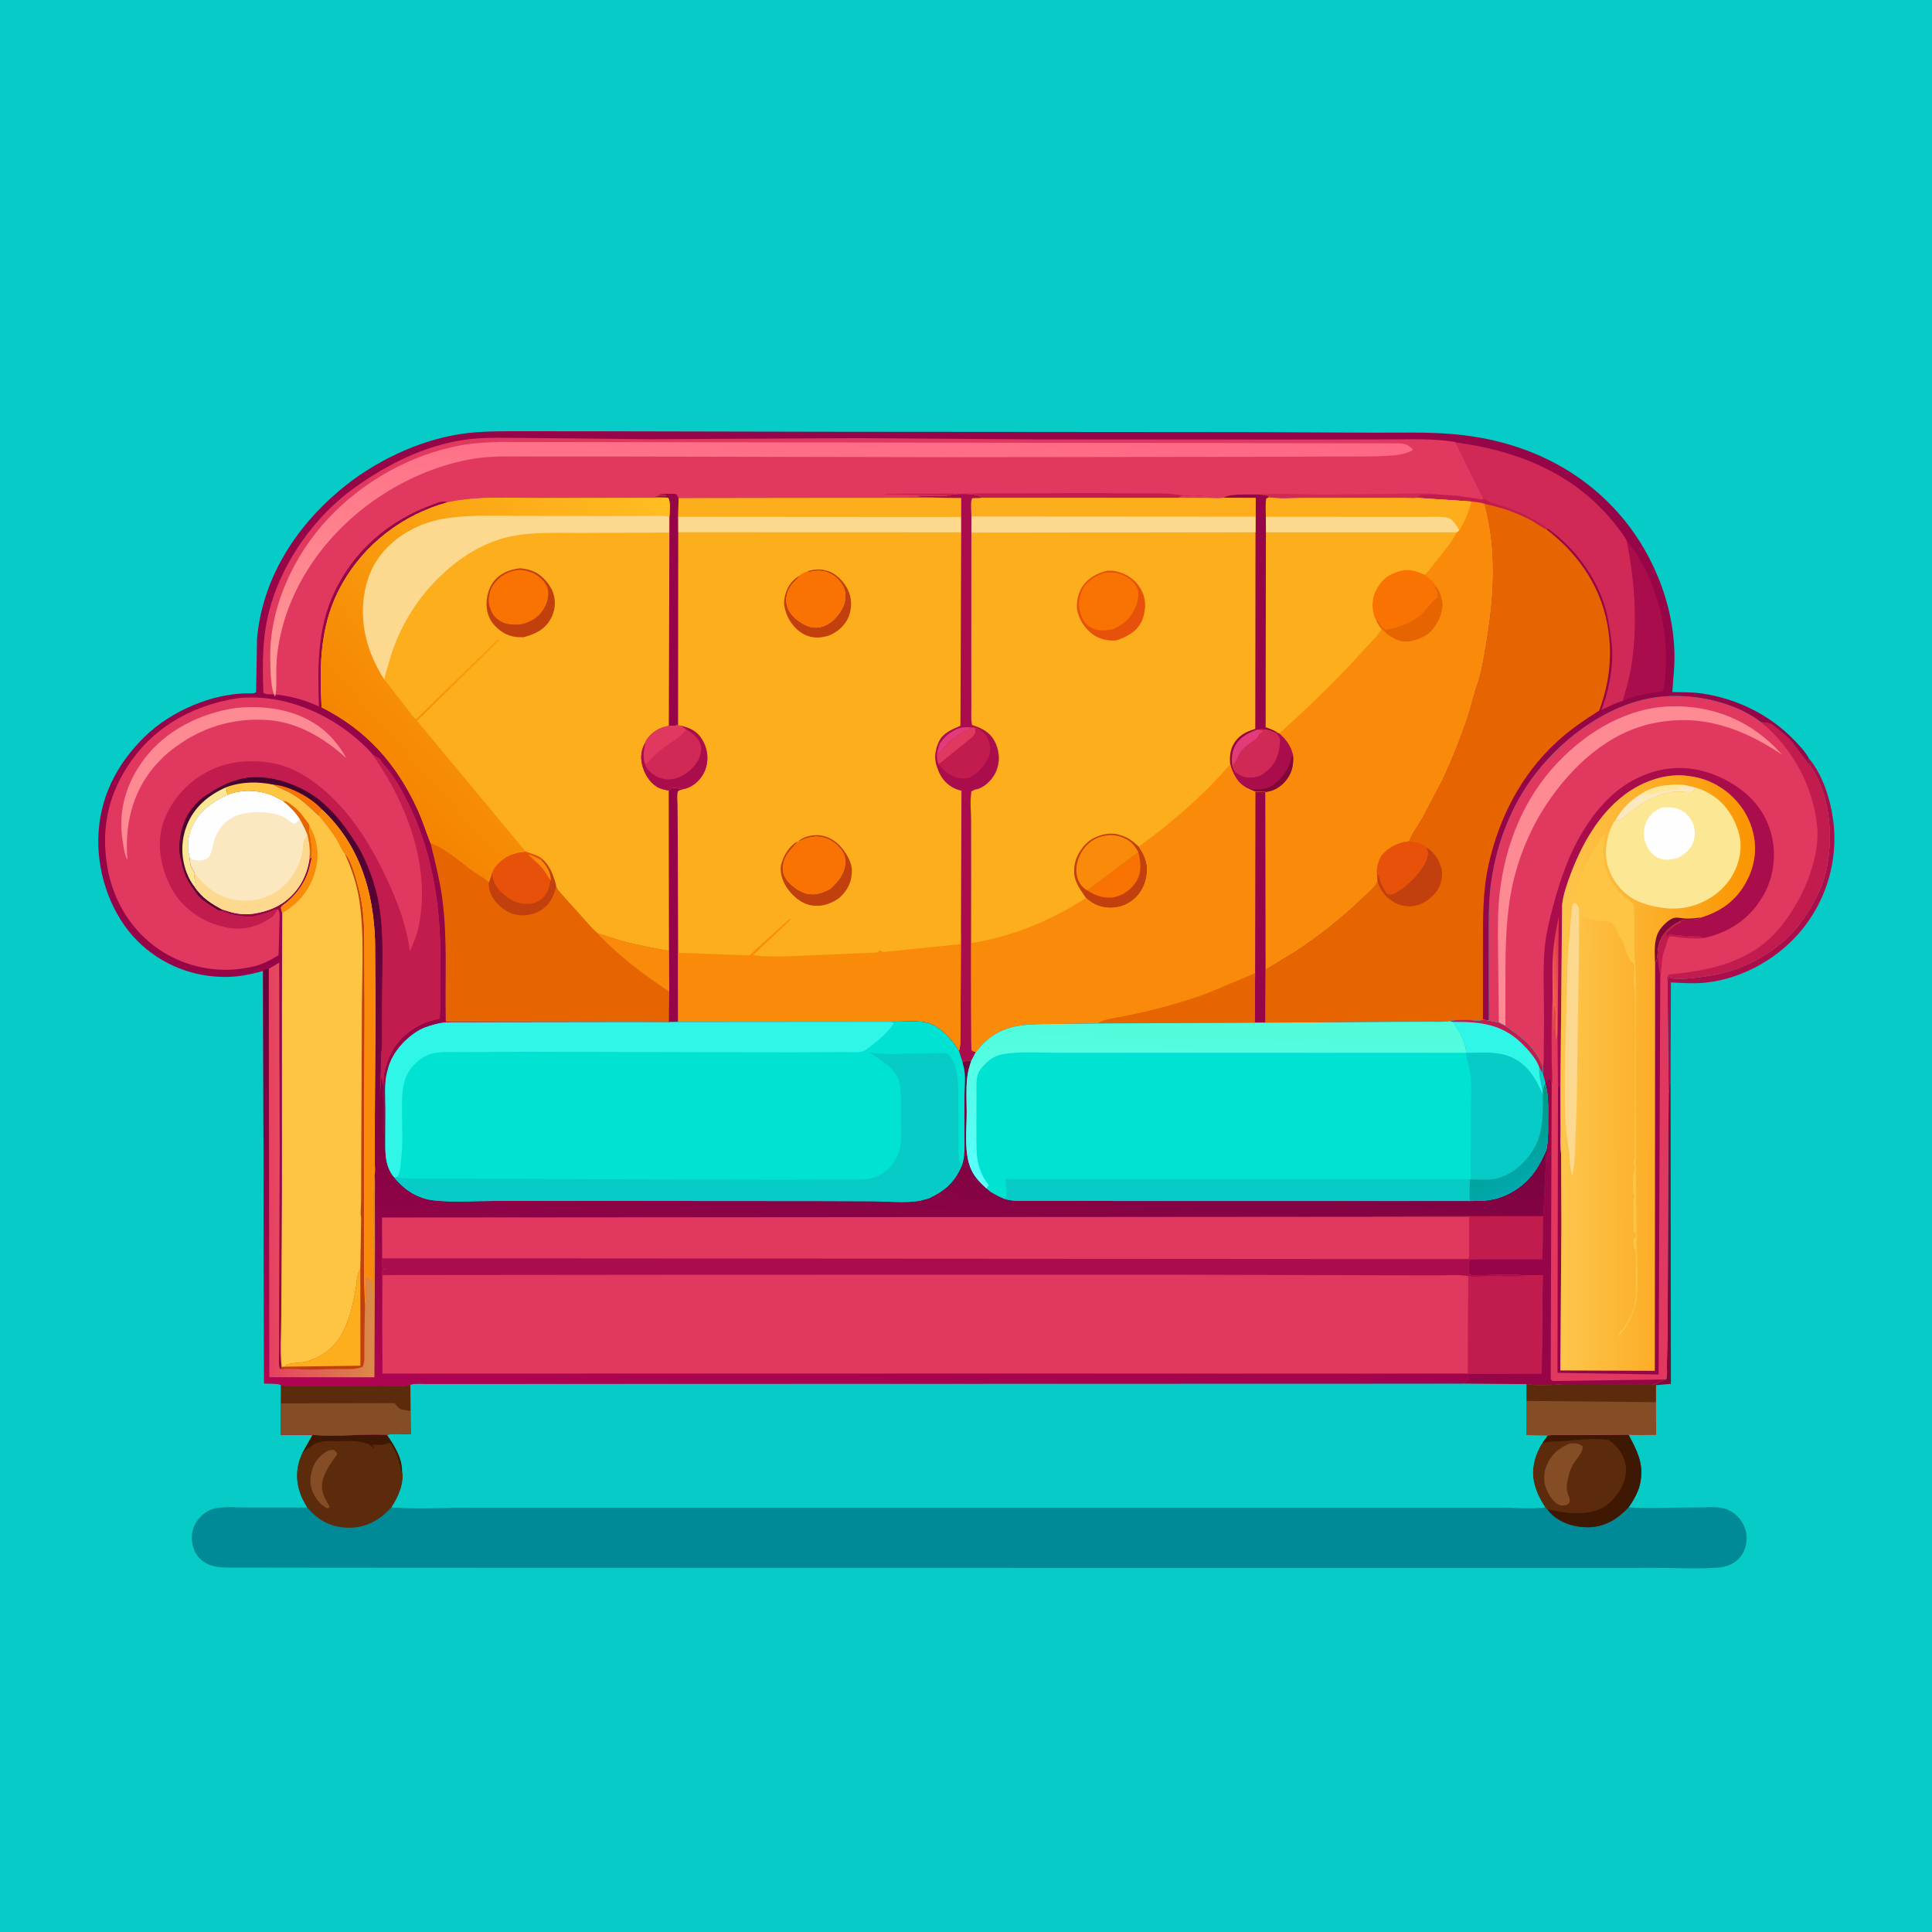 <svg version="1.1" xmlns="http://www.w3.org/2000/svg" style="display: block;" viewBox="0 0 2048 2048" width="1024" height="1024">
<defs>
	<linearGradient id="Gradient1" gradientUnits="userSpaceOnUse" x1="1643.85" y1="1021.94" x2="1653.15" y2="1021.06">
		<stop class="stop0" offset="0" stop-opacity="1" stop-color="rgb(242,95,75)"/>
		<stop class="stop1" offset="1" stop-opacity="1" stop-color="rgb(223,59,82)"/>
	</linearGradient>
	<linearGradient id="Gradient2" gradientUnits="userSpaceOnUse" x1="1858.2" y1="1137.48" x2="1653.45" y2="1136.76">
		<stop class="stop0" offset="0" stop-opacity="1" stop-color="rgb(251,148,0)"/>
		<stop class="stop1" offset="1" stop-opacity="1" stop-color="rgb(253,198,77)"/>
	</linearGradient>
	<linearGradient id="Gradient3" gradientUnits="userSpaceOnUse" x1="900.721" y1="432.182" x2="878.186" y2="770.212">
		<stop class="stop0" offset="0" stop-opacity="1" stop-color="rgb(254,103,132)"/>
		<stop class="stop1" offset="1" stop-opacity="1" stop-color="rgb(255,156,151)"/>
	</linearGradient>
	<linearGradient id="Gradient4" gradientUnits="userSpaceOnUse" x1="389.499" y1="815.145" x2="708.296" y2="531.456">
		<stop class="stop0" offset="0" stop-opacity="1" stop-color="rgb(245,132,0)"/>
		<stop class="stop1" offset="1" stop-opacity="1" stop-color="rgb(255,190,34)"/>
	</linearGradient>
	<linearGradient id="Gradient5" gradientUnits="userSpaceOnUse" x1="927.389" y1="867.116" x2="884.837" y2="1507.02">
		<stop class="stop0" offset="0" stop-opacity="1" stop-color="rgb(67,2,46)"/>
		<stop class="stop1" offset="1" stop-opacity="1" stop-color="rgb(176,4,82)"/>
	</linearGradient>
	<linearGradient id="Gradient6" gradientUnits="userSpaceOnUse" x1="394.305" y1="1239.96" x2="285.825" y2="1240.55">
		<stop class="stop0" offset="0" stop-opacity="1" stop-color="rgb(218,138,70)"/>
		<stop class="stop1" offset="1" stop-opacity="1" stop-color="rgb(231,65,98)"/>
	</linearGradient>
	<linearGradient id="Gradient7" gradientUnits="userSpaceOnUse" x1="1290.38" y1="1078.45" x2="1285.75" y2="1253.53">
		<stop class="stop0" offset="0" stop-opacity="1" stop-color="rgb(80,252,217)"/>
		<stop class="stop1" offset="1" stop-opacity="1" stop-color="rgb(91,255,251)"/>
	</linearGradient>
	<linearGradient id="Gradient8" gradientUnits="userSpaceOnUse" x1="1584.19" y1="1187.21" x2="1619.21" y2="1251.74">
		<stop class="stop0" offset="0" stop-opacity="1" stop-color="rgb(0,152,131)"/>
		<stop class="stop1" offset="1" stop-opacity="1" stop-color="rgb(0,168,173)"/>
	</linearGradient>
</defs>
<path transform="translate(0,0)" fill="rgb(6,203,199)" d="M -0 -0 L 2048 0 L 2048 2048 L -0 2048 L -0 -0 z"/>
<path transform="translate(0,0)" fill="rgb(128,8,55)" d="M 1768.86 1159.05 C 1769.75 1155.63 1769.49 1151.68 1769.6 1148.15 L 1770.9 1147.34 L 1771.21 1467 L 1755.41 1468.27 L 1751.88 1467.32 C 1754.58 1467.06 1756.02 1466.77 1758.35 1465.32 C 1759.6 1464.54 1760.35 1463.97 1761.82 1463.64 C 1763.37 1463.29 1764.68 1462.84 1766.16 1462.26 C 1767.71 1458.04 1766.88 1451.26 1766.97 1446.57 L 1767.73 1409.89 L 1768.47 1213.5 L 1768.86 1159.05 z"/>
<path transform="translate(0,0)" fill="rgb(170,13,75)" d="M 1917.51 803.925 C 1932.25 821.242 1940.69 848.59 1943.44 870.846 C 1948.44 911.243 1936.55 952.412 1911.23 984.169 C 1886.68 1014.96 1848.37 1037.09 1809.1 1041.52 C 1796.63 1042.93 1783.73 1041.98 1771.21 1041.42 L 1770.9 1147.34 L 1769.6 1148.15 C 1769.49 1151.68 1769.75 1155.63 1768.86 1159.05 L 1767.55 1039.16 L 1768.39 1035.5 L 1769.5 1034.8 L 1771 1037.03 C 1784.08 1038.51 1800.42 1036.14 1813.4 1034.1 C 1850.42 1028.26 1888.58 1006.52 1910.46 975.723 C 1922.62 958.6 1932.59 940.05 1936.57 919.247 C 1943.29 884.188 1939.57 842.26 1919.09 812.143 L 1918.85 811.477 C 1917.54 808.589 1917.42 807.023 1917.51 803.925 z"/>
<path transform="translate(0,0)" fill="rgb(0,137,151)" d="M 1640.65 1521.61 C 1650.42 1520.57 1660.83 1521.22 1670.7 1521.12 L 1726.19 1520.74 C 1734.5 1536.37 1742.03 1550.04 1739.28 1568.5 L 1739.04 1570.16 C 1737.46 1580.23 1732.12 1589.68 1726.29 1597.9 C 1750.17 1599.12 1774.69 1597.95 1798.63 1597.96 C 1807.14 1597.96 1817.42 1596.91 1825.72 1598.54 C 1830.02 1599.39 1834.27 1601.37 1837.83 1603.92 C 1844.61 1608.8 1849.84 1617.08 1851.13 1625.38 C 1852.42 1633.68 1850.39 1643.57 1845.06 1650.18 C 1839.23 1657.43 1830.84 1660.9 1821.77 1661.66 C 1799.99 1663.47 1777.15 1662.02 1755.22 1662.02 L 1624.6 1662.03 L 1206.88 1662.04 L 554.88 1661.94 L 346.76 1661.83 L 240.066 1661.69 C 229.781 1661.35 220.813 1660.25 212.757 1653.07 C 206.596 1647.57 203.658 1639.11 203.329 1631 C 202.97 1622.14 206.574 1613.86 212.731 1607.6 C 216.942 1603.32 222.821 1599.92 228.754 1598.79 C 239.064 1596.84 251.111 1597.99 261.607 1597.99 L 325.648 1598.02 C 323.198 1593.7 320.64 1589.36 318.874 1584.7 C 313.056 1569.35 313.643 1555.09 320.554 1540.22 L 331.506 1520.99 C 357.604 1523.52 384.162 1519.59 410.27 1521 C 418.423 1532.81 425.972 1544.48 426.331 1559.31 C 428.82 1572.32 422.079 1587.34 414.995 1597.81 C 441.794 1599.71 469.702 1598.12 496.6 1598.07 L 651.366 1598.01 L 1142.86 1598.02 L 1485.92 1598.04 L 1589.72 1598.04 C 1605.3 1598.04 1622.62 1599.62 1637.94 1597.76 C 1632.62 1589.81 1628.02 1580.48 1626.02 1571.08 C 1622.96 1556.72 1627.17 1541.63 1634.89 1529.5 L 1640.65 1521.61 z"/>
<path transform="translate(0,0)" fill="rgb(92,43,12)" d="M 331.506 1520.99 C 357.604 1523.52 384.162 1519.59 410.27 1521 C 418.423 1532.81 425.972 1544.48 426.331 1559.31 C 428.82 1572.32 422.079 1587.34 414.995 1597.81 L 408.067 1604.6 C 396.173 1615.07 381.758 1620.55 365.875 1619.31 C 348.437 1617.96 336.828 1610.95 325.648 1598.02 C 323.198 1593.7 320.64 1589.36 318.874 1584.7 C 313.056 1569.35 313.643 1555.09 320.554 1540.22 L 331.506 1520.99 z"/>
<path transform="translate(0,0)" fill="rgb(63,24,4)" d="M 331.506 1520.99 C 357.604 1523.52 384.162 1519.59 410.27 1521 C 418.423 1532.81 425.972 1544.48 426.331 1559.31 L 425.527 1560.89 L 424.755 1559 C 425.083 1556.99 424.723 1554.92 424 1553 C 423.39 1551.38 422.705 1550.81 422.84 1549 L 423 1548 C 422.031 1546.56 421.512 1545.72 421.214 1543.97 C 420.473 1539.61 417.503 1536.54 415.679 1532.63 C 414.824 1530.8 415.481 1531.96 414 1529.81 L 412.067 1529.49 C 406.98 1532.48 400.398 1531.55 394.649 1531.49 C 395.769 1533.01 396.5 1533.37 396.5 1535.31 C 393.806 1532.75 391.069 1530.69 387.424 1529.78 L 386.285 1529.5 L 380.5 1528.21 C 372.764 1527.14 364.27 1527.67 356.469 1527.71 C 349.849 1527.75 342.197 1527.04 335.96 1529.59 C 330.266 1531.91 325.404 1536.49 320.554 1540.22 L 331.506 1520.99 z"/>
<path transform="translate(0,0)" fill="rgb(133,77,37)" d="M 348.341 1537.5 C 349.982 1537.09 351.812 1537.1 353.5 1536.96 C 356.078 1538.64 356.403 1538.65 357.439 1541.5 C 353.701 1547.07 349.329 1552.39 346.344 1558.41 L 345.697 1559.75 C 344.283 1562.62 343.074 1565.4 342.208 1568.5 C 338.995 1579.99 344.212 1587.83 349.5 1597.48 L 347.5 1598.97 C 341.588 1597.15 336.397 1590.61 333.397 1585.46 C 328.278 1576.67 327.951 1567.02 331.04 1557.5 C 334.024 1548.3 339.809 1541.98 348.341 1537.5 z"/>
<path transform="translate(0,0)" fill="rgb(92,43,12)" d="M 1640.65 1521.61 C 1650.42 1520.57 1660.83 1521.22 1670.7 1521.12 L 1726.19 1520.74 C 1734.5 1536.37 1742.03 1550.04 1739.28 1568.5 L 1739.04 1570.16 C 1737.46 1580.23 1732.12 1589.68 1726.29 1597.9 C 1714.37 1610.5 1701.01 1618.83 1683 1618.95 C 1668.87 1619.04 1653.35 1614.18 1643.39 1603.74 L 1640.39 1600.26 L 1637.94 1597.76 C 1632.62 1589.81 1628.02 1580.48 1626.02 1571.08 C 1622.96 1556.72 1627.17 1541.63 1634.89 1529.5 L 1640.65 1521.61 z"/>
<path transform="translate(0,0)" fill="rgb(133,77,37)" d="M 1664.22 1530.15 C 1669.56 1529.89 1672.98 1529.87 1677.5 1532.93 C 1678.94 1538.68 1670.44 1547.23 1667.5 1552.4 C 1665.53 1555.86 1664.09 1559.52 1663.06 1563.36 L 1662.67 1564.9 C 1660.97 1571.22 1659.81 1577.99 1662.23 1584.27 C 1663.03 1586.35 1663.74 1587.93 1663.92 1590.18 C 1664.08 1592.13 1664.02 1592.71 1662.5 1594.04 C 1660.35 1595.93 1657.17 1595.79 1654.5 1595.88 L 1653.5 1595.6 C 1646.87 1592.98 1641.96 1585.06 1639.33 1578.78 C 1635.94 1570.67 1636.09 1561.62 1639.46 1553.53 C 1644.4 1541.67 1652.5 1534.78 1664.22 1530.15 z"/>
<path transform="translate(0,0)" fill="rgb(63,24,4)" d="M 1640.65 1521.61 C 1650.42 1520.57 1660.83 1521.22 1670.7 1521.12 L 1726.19 1520.74 C 1734.5 1536.37 1742.03 1550.04 1739.28 1568.5 L 1739.04 1570.16 C 1737.46 1580.23 1732.12 1589.68 1726.29 1597.9 C 1714.37 1610.5 1701.01 1618.83 1683 1618.95 C 1668.87 1619.04 1653.35 1614.18 1643.39 1603.74 L 1640.39 1600.26 L 1641.46 1600.2 C 1654.43 1603.04 1668.02 1605.09 1681.45 1603.48 C 1695.48 1601.78 1705.2 1596.18 1713.76 1584.8 C 1720.04 1576.43 1725.19 1564.38 1723.34 1553.75 C 1721.25 1541.68 1714.96 1533.3 1705.21 1526.4 C 1690.47 1524.44 1674.24 1526.13 1659.5 1527.43 C 1651.23 1528.17 1643.06 1527.63 1634.89 1529.5 L 1640.65 1521.61 z"/>
<path transform="translate(0,0)" fill="rgb(6,203,199)" d="M 434.996 1467.89 C 440.075 1465.98 448.342 1467.05 453.947 1467.03 L 500.796 1466.92 L 681.749 1466.82 L 1550.19 1466.59 L 1618.31 1467.2 L 1618.21 1485.03 L 1618.09 1521.25 L 1640.65 1521.61 L 1634.89 1529.5 C 1627.17 1541.63 1622.96 1556.72 1626.02 1571.08 C 1628.02 1580.48 1632.62 1589.81 1637.94 1597.76 C 1622.62 1599.62 1605.3 1598.04 1589.72 1598.04 L 1485.92 1598.04 L 1142.86 1598.02 L 651.366 1598.01 L 496.6 1598.07 C 469.702 1598.12 441.794 1599.71 414.995 1597.81 C 422.079 1587.34 428.82 1572.32 426.331 1559.31 C 425.972 1544.48 418.423 1532.81 410.27 1521 C 417.177 1518.98 427.944 1520.35 435.303 1520.31 L 435.101 1495.63 L 434.996 1467.89 z"/>
<path transform="translate(0,0)" fill="rgb(225,56,96)" d="M 1578.16 1081.81 L 1578.04 1000.02 C 1578.08 977.604 1577.64 955.243 1580.96 933 C 1587 892.638 1602.66 852.36 1627.82 819.973 C 1658.74 780.171 1706.9 744.95 1758.04 738.773 C 1793.54 734.486 1838.55 743.501 1866.98 765.683 C 1869.87 765.926 1873.37 765.991 1876.12 766.862 C 1878.49 767.612 1881.17 770.108 1883.12 771.618 C 1889.23 776.351 1895.36 781.583 1900.32 787.527 L 1919.09 812.143 C 1939.57 842.26 1943.29 884.188 1936.57 919.247 C 1932.59 940.05 1922.62 958.6 1910.46 975.723 C 1888.58 1006.52 1850.42 1028.26 1813.4 1034.1 C 1800.42 1036.14 1784.08 1038.51 1771 1037.03 L 1769.5 1034.8 L 1768.39 1035.5 L 1767.55 1039.16 L 1768.86 1159.05 L 1768.47 1213.5 L 1767.73 1409.89 L 1766.97 1446.57 C 1766.88 1451.26 1767.71 1458.04 1766.16 1462.26 C 1764.68 1462.84 1763.37 1463.29 1761.82 1463.64 C 1760.35 1463.97 1759.6 1464.54 1758.35 1465.32 C 1756.02 1466.77 1754.58 1467.06 1751.88 1467.32 L 1755.41 1468.27 L 1755.33 1486.39 L 1755.53 1520.96 C 1746.12 1520.92 1735.46 1521.81 1726.19 1520.74 L 1670.7 1521.12 C 1660.83 1521.22 1650.42 1520.57 1640.65 1521.61 L 1618.09 1521.25 L 1618.21 1485.03 L 1618.31 1467.2 L 1550.19 1466.59 L 1550.97 1465.86 C 1552.51 1465.48 1553.95 1465.08 1555.43 1464.5 C 1556.66 1461.76 1556.21 1458.99 1556.04 1456.08 L 1556.46 1352.74 C 1563.68 1354.36 1573.52 1352.74 1581 1352.64 C 1591.72 1352.49 1605.23 1354.14 1615.48 1352.05 C 1602.04 1350.19 1586.71 1351.69 1573.08 1351.71 C 1568.2 1351.71 1562.23 1352.42 1557.5 1351.23 L 1557.05 1345.64 C 1557.02 1342.03 1557.11 1338.65 1557.63 1335.07 L 1634.95 1334.91 L 1635.91 1289.15 L 1639.19 1218.75 L 1639.83 1215 C 1641.37 1205.73 1640.99 1196.25 1641.01 1186.88 C 1641.04 1173.91 1641.72 1161.19 1638.07 1148.6 L 1637.9 1147.11 L 1635.42 1138.17 L 1635.54 1131.33 C 1628.17 1110.73 1612.96 1099.27 1595.78 1087.45 L 1588.83 1083.98 L 1578.16 1081.81 z"/>
<path transform="translate(0,0)" fill="rgb(194,28,79)" d="M 1781.15 976.443 L 1782.17 977.801 L 1781.37 978.109 C 1775.8 980.329 1771.19 984.88 1766.54 988.614 L 1766.51 994.5 L 1767.51 993 L 1769.5 990.51 C 1771.99 990.51 1772.87 990.09 1775 991.51 C 1776.8 991.708 1778.22 991.697 1780.03 991.585 C 1782.46 991.437 1782.41 991.851 1784.5 992.51 C 1787.11 993.334 1789.02 992.525 1791.5 992.51 C 1794.96 992.489 1797.91 992.887 1801.5 992.534 L 1802.34 993.019 C 1803.55 993.665 1804.69 993.997 1806 994.363 L 1804.59 994.527 C 1796.74 995.376 1789.15 994.681 1781.32 993.903 C 1779.13 993.685 1772.26 992.227 1770.48 992.809 C 1769.99 992.971 1769.65 993.452 1769.32 993.852 C 1767.76 995.727 1766.75 999.868 1766.07 1002.2 C 1764.87 1006.26 1763.04 1010.43 1762.33 1014.59 C 1761.29 1020.71 1761.59 1026.84 1760.11 1032.94 C 1757.21 1024.44 1757.78 1014.37 1757.49 1005.45 L 1759.11 999 C 1762.59 988.714 1771.48 980.895 1781.15 976.443 z"/>
<path transform="translate(0,0)" fill="rgb(149,5,71)" d="M 1754.42 1020.99 C 1757.53 1016.88 1756.87 1010.61 1757.49 1005.45 C 1757.78 1014.37 1757.21 1024.44 1760.11 1032.94 L 1759.95 1034.8 L 1758.24 1457.02 L 1651.02 1455.26 L 1651.52 1152.83 L 1652.2 1149.01 L 1652.99 1149.01 L 1654.09 1154.45 L 1654.24 1198.38 C 1654.27 1206.44 1653.76 1215.2 1654.83 1223.16 L 1655.12 1298.67 L 1654.06 1452.7 L 1754.11 1453.04 L 1754.42 1020.99 z"/>
<path transform="translate(0,0)" fill="rgb(194,28,79)" d="M 1866.98 765.683 C 1869.87 765.926 1873.37 765.991 1876.12 766.862 C 1878.49 767.612 1881.17 770.108 1883.12 771.618 C 1889.23 776.351 1895.36 781.583 1900.32 787.527 L 1919.09 812.143 C 1939.57 842.26 1943.29 884.188 1936.57 919.247 C 1932.59 940.05 1922.62 958.6 1910.46 975.723 C 1888.58 1006.52 1850.42 1028.26 1813.4 1034.1 C 1800.42 1036.14 1784.08 1038.51 1771 1037.03 L 1769.5 1034.8 L 1768.39 1035.5 L 1767.55 1039.16 L 1767.06 1036.5 C 1768.53 1032.34 1768.45 1033.07 1772.8 1032.64 C 1814.81 1028.47 1856.36 1018.92 1885.2 985.246 C 1908.59 957.937 1929.68 912.771 1926.24 876.083 C 1922.27 833.649 1899.74 792.528 1866.98 765.683 z"/>
<path transform="translate(0,0)" fill="rgb(149,5,71)" d="M 1637.9 1147.11 L 1642.5 1142.51 C 1644.96 1145.6 1644.59 1146.8 1644.81 1150.66 L 1643.8 1462 L 1645.84 1463.97 L 1766.16 1462.26 C 1764.68 1462.84 1763.37 1463.29 1761.82 1463.64 C 1760.35 1463.97 1759.6 1464.54 1758.35 1465.32 C 1756.02 1466.77 1754.58 1467.06 1751.88 1467.32 L 1657.48 1467.23 C 1645.64 1468.31 1629.91 1469.35 1618.31 1467.2 L 1550.19 1466.59 L 1550.97 1465.86 C 1552.51 1465.48 1553.95 1465.08 1555.43 1464.5 C 1556.66 1461.76 1556.21 1458.99 1556.04 1456.08 L 1634.24 1455.97 L 1635.36 1352.04 L 1615.48 1352.05 C 1602.04 1350.19 1586.71 1351.69 1573.08 1351.71 C 1568.2 1351.71 1562.23 1352.42 1557.5 1351.23 L 1557.05 1345.64 C 1557.02 1342.03 1557.11 1338.65 1557.63 1335.07 L 1634.95 1334.91 L 1635.91 1289.15 L 1639.19 1218.75 L 1639.83 1215 C 1641.37 1205.73 1640.99 1196.25 1641.01 1186.88 C 1641.04 1173.91 1641.72 1161.19 1638.07 1148.6 L 1637.9 1147.11 z"/>
<path transform="translate(0,0)" fill="rgb(254,139,147)" d="M 1588.83 1083.98 L 1588 1007.38 C 1587.88 987.509 1587.36 967.001 1589.63 947.234 C 1595.6 895.289 1615.2 845.922 1651.79 807.755 C 1683.39 774.803 1725.82 749.562 1772.39 748.731 C 1814.36 747.982 1851.31 762.407 1881.24 791.744 L 1889.11 800.017 C 1847.37 772.235 1804.87 756.393 1754 766.354 C 1704.57 776.031 1665.48 812.835 1638.64 853.653 C 1622.25 878.577 1609.85 908.379 1603.47 937.533 C 1596.55 969.134 1595.94 1000.5 1595.85 1032.66 L 1595.78 1087.45 L 1588.83 1083.98 z"/>
<path transform="translate(0,0)" fill="rgb(133,77,37)" d="M 1657.48 1467.23 L 1751.88 1467.32 L 1755.41 1468.27 L 1755.33 1486.39 L 1755.53 1520.96 C 1746.12 1520.92 1735.46 1521.81 1726.19 1520.74 L 1670.7 1521.12 C 1660.83 1521.22 1650.42 1520.57 1640.65 1521.61 L 1618.09 1521.25 L 1618.21 1485.03 L 1618.31 1467.2 C 1629.91 1469.35 1645.64 1468.31 1657.48 1467.23 z"/>
<path transform="translate(0,0)" fill="rgb(92,43,12)" d="M 1657.48 1467.23 L 1751.88 1467.32 L 1755.41 1468.27 L 1755.33 1486.39 L 1618.21 1485.03 L 1618.31 1467.2 C 1629.91 1469.35 1645.64 1468.31 1657.48 1467.23 z"/>
<path transform="translate(0,0)" fill="rgb(194,28,79)" d="M 1556.46 1352.74 C 1563.68 1354.36 1573.52 1352.74 1581 1352.64 C 1591.72 1352.49 1605.23 1354.14 1615.48 1352.05 L 1635.36 1352.04 L 1634.24 1455.97 L 1556.04 1456.08 L 1556.46 1352.74 z"/>
<path transform="translate(0,0)" fill="rgb(170,13,75)" d="M 1635.54 1131.33 C 1636.93 1126.29 1636.34 1119.88 1636.43 1114.62 L 1636.77 1082.23 C 1636.87 1057.32 1635.38 1031.36 1637.3 1006.57 C 1638.51 991.056 1642.39 975.353 1646.4 960.358 C 1653.55 933.677 1662.47 907.215 1676.66 883.375 C 1695.55 851.644 1720.59 825.937 1757.7 816.803 C 1785.32 810.006 1812.69 816.323 1836.58 830.939 C 1857.86 843.953 1872.61 862.151 1878.29 886.723 C 1883.23 908.061 1879.63 932.974 1867.75 951.583 L 1865.72 954.754 C 1851.78 976.194 1830.63 989.079 1806 994.363 C 1804.69 993.997 1803.55 993.665 1802.34 993.019 L 1801.5 992.534 C 1797.91 992.887 1794.96 992.489 1791.5 992.51 C 1789.02 992.525 1787.11 993.334 1784.5 992.51 C 1782.41 991.851 1782.46 991.437 1780.03 991.585 C 1778.22 991.697 1776.8 991.708 1775 991.51 C 1772.87 990.09 1771.99 990.51 1769.5 990.51 L 1767.51 993 L 1766.51 994.5 L 1766.54 988.614 C 1771.19 984.88 1775.8 980.329 1781.37 978.109 L 1782.17 977.801 L 1781.15 976.443 C 1783.69 972.886 1798.53 976.811 1802.75 972.691 C 1824.18 966.226 1840.18 954.913 1851.05 934.923 C 1855.07 927.539 1857.73 920.272 1859.21 912 L 1859.45 910.75 C 1862.78 891.933 1857.32 871.701 1846.41 856.26 C 1834.3 839.106 1815.49 826.831 1794.72 823.317 L 1791.5 822.842 L 1789.87 822.582 C 1766.15 819.066 1740.66 828.408 1721.87 842.665 C 1694.91 863.126 1677.4 894.03 1665.48 925.217 C 1661.47 935.709 1657.23 947.598 1655.92 958.776 L 1654.09 1154.45 L 1652.99 1149.01 L 1652.2 1149.01 L 1651.52 1152.83 L 1651.5 1152.84 L 1651.03 1096.88 L 1649.54 1101.5 L 1648.5 1101.49 C 1648.71 1100.06 1649.22 1097.93 1649 1096.5 C 1647.49 1086.88 1649.94 1075.08 1647.5 1066 L 1647.18 1084.87 C 1647.14 1088.12 1647.61 1091.98 1646.38 1095 L 1645.83 1056.65 C 1644.27 1079.61 1644.88 1103.09 1644.88 1126.11 C 1644.88 1133.51 1646.15 1143.52 1644.81 1150.66 C 1644.59 1146.8 1644.96 1145.6 1642.5 1142.51 L 1637.9 1147.11 L 1635.42 1138.17 L 1635.54 1131.33 z"/>
<path transform="translate(0,0)" fill="url(#Gradient1)" d="M 1645.83 1056.65 C 1645.91 1041.58 1645.15 1025.98 1646.26 1010.98 C 1647.23 997.85 1649.55 984.729 1652.35 971.875 L 1651.03 1096.88 L 1649.54 1101.5 L 1648.5 1101.49 C 1648.71 1100.06 1649.22 1097.93 1649 1096.5 C 1647.49 1086.88 1649.94 1075.08 1647.5 1066 L 1647.18 1084.87 C 1647.14 1088.12 1647.61 1091.98 1646.38 1095 L 1645.83 1056.65 z"/>
<path transform="translate(0,0)" fill="url(#Gradient2)" d="M 1654.09 1154.45 L 1655.92 958.776 C 1657.23 947.598 1661.47 935.709 1665.48 925.217 C 1677.4 894.03 1694.91 863.126 1721.87 842.665 C 1740.66 828.408 1766.15 819.066 1789.87 822.582 L 1791.5 822.842 L 1794.72 823.317 C 1815.49 826.831 1834.3 839.106 1846.41 856.26 C 1857.32 871.701 1862.78 891.933 1859.45 910.75 L 1859.21 912 C 1857.73 920.272 1855.07 927.539 1851.05 934.923 C 1840.18 954.913 1824.18 966.226 1802.75 972.691 C 1798.53 976.811 1783.69 972.886 1781.15 976.443 C 1771.48 980.895 1762.59 988.714 1759.11 999 L 1757.49 1005.45 C 1756.87 1010.61 1757.53 1016.88 1754.42 1020.99 L 1754.11 1453.04 L 1654.06 1452.7 L 1655.12 1298.67 L 1654.83 1223.16 C 1653.76 1215.2 1654.27 1206.44 1654.24 1198.38 L 1654.09 1154.45 z"/>
<path transform="translate(0,0)" fill="rgb(128,8,55)" d="M 1802.75 972.691 C 1798.53 976.811 1783.69 972.886 1781.15 976.443 C 1771.48 980.895 1762.59 988.714 1759.11 999 L 1757.49 1005.45 C 1756.87 1010.61 1757.53 1016.88 1754.42 1020.99 C 1754.08 1008.62 1752.53 993.715 1760.97 983.494 C 1764.23 979.547 1770.02 973.878 1775.25 972.883 C 1778.26 972.311 1783.74 973.623 1787 973.725 C 1792.23 973.888 1797.55 973.249 1802.75 972.691 z"/>
<path transform="translate(0,0)" fill="rgb(251,232,192)" d="M 1740.69 840.966 C 1754.51 832.333 1771.03 831.098 1786.81 832.293 L 1797.34 834.926 C 1795.66 837.541 1795.38 839.153 1792 839.63 C 1788.7 840.096 1784.4 839.183 1781 839.102 C 1775.8 838.979 1770.92 839.57 1765.87 840.838 L 1761.97 841.831 C 1750.4 846.171 1740.51 851.248 1730.67 858.858 C 1726.59 862.011 1722.38 866.207 1717.99 868.796 C 1715.99 869.975 1714.48 869.912 1712.25 869.605 C 1719.33 857.15 1728.34 848.088 1740.69 840.966 z"/>
<path transform="translate(0,0)" fill="rgb(252,231,148)" d="M 1740.69 840.966 C 1754.51 832.333 1771.03 831.098 1786.81 832.293 L 1781.7 834.937 C 1776.35 837.471 1766.65 837.675 1760.57 839.09 L 1758.76 839.496 C 1752.01 841.046 1747.56 844.999 1740.69 840.966 z"/>
<path transform="translate(0,0)" fill="rgb(252,217,143)" d="M 1666.31 961.044 L 1667.52 957.5 C 1668.93 957.326 1669.75 956.798 1670.92 957.816 C 1674.96 961.313 1674.1 967.015 1674.05 971.828 L 1674 992.248 L 1671.39 1169.7 L 1669.54 1222.5 C 1668.92 1230.37 1668.54 1238.41 1666.53 1246.05 C 1664 1237.67 1664.09 1227.97 1663.06 1219.22 C 1662.27 1212.59 1660.88 1205.94 1660.33 1199.3 C 1658.19 1173.24 1659.03 1146.13 1659.25 1119.98 L 1661.73 1016.8 L 1666.31 961.044 z"/>
<path transform="translate(0,0)" fill="rgb(254,196,68)" d="M 1666.31 961.044 C 1666.34 957.967 1666.65 956.338 1667.41 953.5 L 1667.5 949.49 L 1668.48 948 L 1668.97 945.995 L 1671.44 938.495 L 1675.46 929 L 1676.99 924.995 L 1680.78 917.435 L 1686.97 904.995 C 1688.94 901.34 1698.47 885.474 1701.51 884 C 1701.47 885.734 1701.5 887.142 1700.94 888.798 C 1700.27 890.81 1700.94 892.592 1700.5 894.51 C 1699.18 900.287 1699.22 905.714 1700.51 911.5 C 1701.08 914.078 1700.42 915.851 1701.51 918.5 C 1702.08 919.882 1702.44 921.301 1702.78 922.747 C 1703.16 924.347 1703.87 925.522 1704.54 927 C 1705.81 929.781 1706.83 931.893 1708.51 934.5 C 1712.85 941.228 1717.7 948.077 1724.51 952.5 L 1731.6 957.838 C 1733.5 977.056 1731.32 996.442 1733.01 1015.5 C 1735.03 1038.07 1733.71 1061.93 1733.75 1084.66 L 1733.84 1218.28 L 1734.87 1320.79 C 1735.09 1337.32 1736.77 1354.48 1735.25 1371.01 C 1734.89 1374.92 1734.83 1378.71 1733.7 1382.5 C 1731.06 1391.33 1728.23 1400.52 1722.58 1408 C 1720.07 1411.32 1717.76 1414.61 1714.5 1417.27 C 1714.5 1414.99 1716.85 1414.08 1717.51 1411.5 L 1718.25 1410.91 C 1720.14 1409.35 1720.62 1408.97 1721.75 1406.75 L 1723 1405 C 1725.87 1400.95 1728.05 1396.41 1729.75 1391.75 C 1731.21 1387.73 1732.78 1383.08 1733.11 1378.83 C 1733.35 1375.75 1732.99 1378.78 1734 1375.5 L 1734 1325.5 C 1731.35 1322.93 1731.57 1321.69 1731.51 1318 L 1731.74 1312.09 L 1733.5 1311.51 C 1734.09 1309.73 1733.97 1309.06 1733.75 1307.25 L 1731.74 1305.93 L 1731.49 1278.87 C 1731.5 1275.52 1730.81 1271.11 1732.75 1268.25 L 1732.15 1267.44 C 1730.53 1264.37 1730.64 1243.33 1732.18 1240.19 L 1732.75 1239.25 C 1733.09 1237.64 1732.38 1236.37 1731.97 1234.89 C 1731.22 1232.24 1731.43 1230.61 1732.75 1228.25 L 1732.75 1226.51 L 1733.08 1103.85 L 1733.07 1067.24 C 1733.07 1058.68 1733.46 1050.3 1732 1042 C 1730.93 1035.94 1733.33 1028.34 1732 1022.5 C 1731.93 1022.21 1730.54 1020.54 1730.46 1020.46 L 1728.17 1018.93 L 1727.9 1018.09 C 1726.85 1014.85 1725.08 1012.68 1723.72 1009.71 C 1722.7 1007.47 1722.68 1004.83 1721.91 1002.5 C 1720.37 997.858 1717.55 994.468 1715.36 990.289 C 1712.6 985.021 1712.2 981.561 1707.28 977.492 C 1701.67 975.77 1696.04 976.817 1690.36 975.509 L 1687.47 975.115 C 1685.83 973.877 1686.08 973.993 1683.99 973.565 L 1680.35 972.348 L 1678.5 971.986 L 1676.35 970.58 C 1674.09 977.544 1676 985.001 1674 992.248 L 1674.05 971.828 C 1674.1 967.015 1674.96 961.313 1670.92 957.816 C 1669.75 956.798 1668.93 957.326 1667.52 957.5 L 1666.31 961.044 z"/>
<path transform="translate(0,0)" fill="rgb(252,231,148)" d="M 1797.34 834.926 L 1804.08 837.185 C 1822.46 845.107 1834.2 858.354 1841.27 876.96 C 1845.44 887.923 1846.36 898.885 1843.42 910.296 L 1842.99 911.999 C 1838.6 929.079 1826.77 943.752 1811.63 952.647 C 1796.31 961.637 1779.57 964.851 1762 962.284 C 1742.44 959.426 1726.35 953.673 1714.09 937.399 C 1704.84 925.128 1700.77 910.656 1702.86 895.417 C 1703.9 887.869 1707.14 875.586 1712.25 869.605 C 1714.48 869.912 1715.99 869.975 1717.99 868.796 C 1722.38 866.207 1726.59 862.011 1730.67 858.858 C 1740.51 851.248 1750.4 846.171 1761.97 841.831 L 1765.87 840.838 C 1770.92 839.57 1775.8 838.979 1781 839.102 C 1784.4 839.183 1788.7 840.096 1792 839.63 C 1795.38 839.153 1795.66 837.541 1797.34 834.926 z"/>
<path transform="translate(0,0)" fill="rgb(254,254,254)" d="M 1760.91 856.225 C 1765.64 855.641 1770.92 855.41 1775.59 856.457 C 1782.31 857.96 1788.62 862.558 1792.26 868.428 C 1796.68 875.562 1797.64 883.178 1795.38 891.186 C 1792.9 899.967 1786.22 905.241 1778.55 909.475 C 1772.48 911.266 1765.8 912.221 1759.67 910.143 C 1753.18 907.948 1748.5 902.569 1745.5 896.603 C 1742.11 889.859 1741.73 881.1 1744.18 874 C 1747.36 864.762 1752.31 860.371 1760.91 856.225 z"/>
<path transform="translate(0,0)" fill="rgb(149,5,71)" d="M 264.378 734.974 C 267.244 734.911 269.229 735.49 271.5 733.607 L 272.434 677.594 C 277.902 614.453 312.091 560.273 359.833 519.967 C 395.192 490.116 442.264 467.09 488.098 460.095 C 509.814 456.78 531.891 457.133 553.792 457.117 L 628.503 457.167 L 883.86 457.695 L 1319.29 458.045 L 1456.29 458.642 C 1483.92 458.768 1512.04 457.766 1539.55 460.131 C 1609.68 465.965 1673.72 494.076 1719.51 548.5 C 1757.02 593.074 1779.61 655.453 1774.21 713.907 L 1772.74 733.624 C 1783.25 733.79 1793.94 733.661 1804.36 735.174 C 1840.55 740.426 1875.29 757.345 1900.89 783.53 C 1906.86 789.632 1913.41 796.379 1917.51 803.925 C 1917.42 807.023 1917.54 808.589 1918.85 811.477 L 1919.09 812.143 L 1900.32 787.527 C 1895.36 781.583 1889.23 776.351 1883.12 771.618 C 1881.17 770.108 1878.49 767.612 1876.12 766.862 C 1873.37 765.991 1869.87 765.926 1866.98 765.683 C 1838.55 743.501 1793.54 734.486 1758.04 738.773 C 1706.9 744.95 1658.74 780.171 1627.82 819.973 C 1602.66 852.36 1587 892.638 1580.96 933 C 1577.64 955.243 1578.08 977.604 1578.04 1000.02 L 1578.16 1081.81 L 1588.83 1083.98 L 1595.78 1087.45 C 1612.96 1099.27 1628.17 1110.73 1635.54 1131.33 L 1635.42 1138.17 L 1637.9 1147.11 L 1638.07 1148.6 C 1641.72 1161.19 1641.04 1173.91 1641.01 1186.88 C 1640.99 1196.25 1641.37 1205.73 1639.83 1215 L 1639.19 1218.75 L 1635.91 1289.15 L 1634.95 1334.91 L 1557.63 1335.07 C 1557.11 1338.65 1557.02 1342.03 1557.05 1345.64 L 1557.5 1351.23 C 1562.23 1352.42 1568.2 1351.71 1573.08 1351.71 C 1586.71 1351.69 1602.04 1350.19 1615.48 1352.05 C 1605.23 1354.14 1591.72 1352.49 1581 1352.64 C 1573.52 1352.74 1563.68 1354.36 1556.46 1352.74 L 1556.04 1456.08 C 1556.21 1458.99 1556.66 1461.76 1555.43 1464.5 C 1553.95 1465.08 1552.51 1465.48 1550.97 1465.86 L 1550.19 1466.59 L 681.749 1466.82 L 500.796 1466.92 L 453.947 1467.03 C 448.342 1467.05 440.075 1465.98 434.996 1467.89 L 435.101 1495.63 L 435.303 1520.31 C 427.944 1520.35 417.177 1518.98 410.27 1521 C 384.162 1519.59 357.604 1523.52 331.506 1520.99 L 297.836 1521.01 L 297.86 1487.65 L 298.013 1468.33 C 294.94 1466.12 284.142 1466.73 280.001 1466.52 L 278.856 1029.15 C 266.767 1032.82 253.146 1035.44 240.5 1035.6 C 204.998 1036.05 171.112 1022.74 145.874 997.613 C 118.389 970.245 103.668 928.54 104.194 890 C 104.782 846.939 123.14 810.376 153.657 780.676 C 181.292 753.781 225.667 734.507 264.378 734.974 z"/>
<path transform="translate(0,0)" fill="rgb(170,13,75)" d="M 1724.36 573.09 C 1756.8 613.07 1770.25 669.323 1764.94 720.014 L 1763.23 732.665 C 1748.72 734.66 1733.63 736.799 1720.21 742.963 C 1723.24 732.341 1726.57 721.53 1728.5 710.652 C 1736.51 665.526 1733.35 617.861 1724.36 573.09 z"/>
<path transform="translate(0,0)" fill="rgb(208,41,86)" d="M 1543.09 468.957 C 1610.42 477.973 1671.83 503.06 1714.19 558.317 C 1717.73 562.944 1721.69 567.9 1724.36 573.09 C 1733.35 617.861 1736.51 665.526 1728.5 710.652 C 1726.57 721.53 1723.24 732.341 1720.21 742.963 C 1712.46 745.018 1704.83 749.255 1697.58 752.65 C 1704.58 734.573 1709.41 711.508 1709.03 692 C 1708.81 680.504 1706.82 669.27 1704.81 658.005 L 1704.54 656.37 C 1697.48 618.385 1671.88 582.528 1640.87 560.393 L 1639.46 561.265 C 1633.66 558.721 1628.08 554.273 1622.39 551.234 C 1606.95 542.978 1590.85 537.902 1573.81 534.087 C 1569.56 532.517 1564.27 532.306 1559.77 531.665 L 1503.13 527.866 C 1503.49 526.704 1503.99 525.654 1504.5 524.548 C 1509.97 523.524 1515.6 523.866 1521.15 523.92 L 1545.37 525.684 L 1565.21 528.512 C 1567.63 528.887 1570.46 529.905 1572.71 528.976 L 1543.09 468.957 z"/>
<path transform="translate(0,0)" fill="rgb(194,28,79)" d="M 1503.13 527.866 C 1503.49 526.704 1503.99 525.654 1504.5 524.548 C 1509.97 523.524 1515.6 523.866 1521.15 523.92 L 1545.37 525.684 L 1565.21 528.512 C 1567.63 528.887 1570.46 529.905 1572.71 528.976 C 1574.78 529.126 1574.46 528.863 1576.26 530.295 C 1578.74 532.277 1581.02 532.705 1584 533.639 L 1599.49 538.567 C 1603 539.741 1606.42 541.816 1609.95 542.786 C 1615.15 544.213 1620.23 548.06 1625 550.51 L 1625.96 550.77 C 1627.35 551.179 1627.8 551.806 1629 552.568 C 1632.95 555.083 1637.3 557.377 1640.87 560.393 L 1639.46 561.265 C 1633.66 558.721 1628.08 554.273 1622.39 551.234 C 1606.95 542.978 1590.85 537.902 1573.81 534.087 C 1569.56 532.517 1564.27 532.306 1559.77 531.665 L 1503.13 527.866 z"/>
<path transform="translate(0,0)" fill="rgb(230,101,1)" d="M 456.366 893.757 C 473.139 899.506 488.439 914.284 502.837 924.462 C 506.322 926.926 516.323 932.228 518.2 935.486 L 521.581 924.796 C 522.658 921.999 524.462 919.234 526.433 916.993 C 534.817 907.463 544.855 903.657 557.241 902.699 C 563.061 905.097 570.023 906.089 574.795 910.536 C 582.699 917.8 585.782 925.861 588.911 935.906 C 589.647 941.156 591.057 943.163 594.5 947.053 L 618.83 974.117 C 623.441 979.235 627.937 984.974 633.318 989.287 L 658.773 997.302 C 675.288 1001.78 692.405 1005.02 709.268 1007.92 L 709.405 1051.07 L 709.018 1083.57 L 670.039 1083.46 L 472.551 1083.18 C 471.529 1040.01 474.561 996.433 468.955 953.5 C 466.31 933.246 461.203 913.558 456.366 893.757 z"/>
<path transform="translate(0,0)" fill="rgb(250,139,10)" d="M 633.318 989.287 L 658.773 997.302 C 675.288 1001.78 692.405 1005.02 709.268 1007.92 L 709.405 1051.07 C 682.094 1033.06 655.762 1013.19 633.318 989.287 z"/>
<path transform="translate(0,0)" fill="rgb(231,81,9)" d="M 521.581 924.796 C 522.658 921.999 524.462 919.234 526.433 916.993 C 534.817 907.463 544.855 903.657 557.241 902.699 C 563.061 905.097 570.023 906.089 574.795 910.536 C 582.699 917.8 585.782 925.861 588.911 935.906 C 589.02 937.806 589.409 940.21 588.885 942.046 C 587.145 948.141 584.655 954.533 580.209 959.198 C 572.773 966.999 563.248 970.405 552.725 970.235 C 542.83 970.076 533.814 964.943 527.176 957.833 C 521.311 951.551 517.718 944.146 518.2 935.486 L 521.581 924.796 z"/>
<path transform="translate(0,0)" fill="rgb(250,139,10)" d="M 584.06 933.424 C 580.757 929.401 578.433 924.762 575.165 920.781 C 570.659 915.292 564.581 910.564 559.504 905.542 C 564.687 907.111 569.402 909.304 574.129 911.933 C 579.923 917.888 584.063 924.947 584.06 933.424 z"/>
<path transform="translate(0,0)" fill="rgb(194,63,14)" d="M 574.795 910.536 C 582.699 917.8 585.782 925.861 588.911 935.906 C 589.02 937.806 589.409 940.21 588.885 942.046 C 587.145 948.141 584.655 954.533 580.209 959.198 C 572.773 966.999 563.248 970.405 552.725 970.235 C 542.83 970.076 533.814 964.943 527.176 957.833 C 521.311 951.551 517.718 944.146 518.2 935.486 L 521.581 924.796 C 522.247 935.365 526.278 941.525 534.431 948.469 C 542.966 955.738 551.241 959.069 562.416 957.96 C 567.921 957.413 573.568 954.232 577.087 949.994 C 581.047 945.224 582.746 939.991 583.206 933.841 L 584.06 933.424 C 584.063 924.947 579.923 917.888 574.129 911.933 L 574.795 910.536 z"/>
<path transform="translate(0,0)" fill="rgb(225,56,96)" d="M 252.011 740.118 C 294.615 735.375 339.565 752.047 372.558 778.52 C 380.358 784.778 388.91 792.296 395.23 800.107 L 403.08 804.913 L 403.538 806.007 C 405.639 810.131 409.739 813.605 412.533 817.337 C 417.438 823.889 421.952 831.065 425.901 838.231 C 453.855 888.955 464.621 941.75 466.621 999.186 L 466.961 1047.34 C 466.947 1051.59 465.842 1059.62 466.908 1063.49 L 466.048 1079.78 L 464.688 1080.05 C 457.881 1081.43 449.767 1083.76 443.777 1087.31 C 426.366 1096.74 414.97 1110.37 409.32 1129.39 L 408.346 1132.57 C 406.484 1138.6 406.793 1144.46 405.773 1150.56 C 405.093 1147.52 405.41 1144.64 404.345 1141.68 L 402.612 1166.61 L 404.06 1115.16 C 405.327 1108.96 404.803 1101.92 404.845 1095.59 L 404.895 1062.42 C 404.879 1029.61 407.198 994.426 402.265 961.979 C 398.809 939.243 389.302 912.432 376.879 893.135 C 363.07 871.685 346.764 850.629 323.825 838.206 C 303.181 827.025 276.098 819.66 252.742 826.396 C 239.047 830.346 230.569 835.062 218.765 842.809 C 211.575 847.527 205.644 853.742 200.806 860.844 C 192.539 872.977 187.935 894.149 191.071 908.577 C 193.294 918.802 195.835 928.672 201.63 937.587 L 209.03 947.995 C 212.598 953.27 219.219 957.041 224.5 960.49 C 227.466 962.427 230.407 964.748 233.988 965.321 L 235.409 965.442 C 236.752 966.291 237.718 966.915 239.293 967.256 C 241.706 967.779 243.377 969.437 245.875 969.511 L 247 969.49 L 248.5 970.44 L 251.5 970.49 C 256.841 971.646 264.321 972.271 269.908 971.217 C 274.137 970.42 277.882 969.161 281.995 967.995 C 284.146 967.385 285.982 966.242 288.092 965.711 L 289 965.49 C 291.774 964.089 289.092 964.654 292.42 964.172 L 294.163 963.968 L 295.133 964.487 C 297.217 968.2 296.216 973.993 296.182 978.253 L 295.299 1012.45 C 286.887 1017.89 276.485 1023.14 266.561 1024.97 L 263.454 1025.57 C 230.518 1032.22 196.268 1025.16 168.467 1006.38 C 139.553 986.845 120.525 955.647 114.231 921.5 C 106.345 878.721 114.604 840.728 139.999 805.36 C 166.815 768.014 207.231 747.028 252.011 740.118 z"/>
<path transform="translate(0,0)" fill="rgb(254,139,147)" d="M 250.737 750.367 C 281.071 747.745 311.374 751.596 336.937 769.243 C 349.425 777.865 359.804 790.19 366.961 803.518 C 343.387 782.119 314.704 764.949 282 763.133 C 240.409 760.823 203.996 774.661 173.107 802.377 L 163.529 812.598 C 139.824 840.718 132.014 875.519 135.112 911.535 C 131.919 906.1 130.963 897.344 129.963 891.12 C 124.939 859.871 133.553 830.807 152.179 805.5 C 175.272 774.122 212.858 755.767 250.737 750.367 z"/>
<path transform="translate(0,0)" fill="rgb(194,28,79)" d="M 395.23 800.107 L 403.08 804.913 L 403.538 806.007 C 405.639 810.131 409.739 813.605 412.533 817.337 C 417.438 823.889 421.952 831.065 425.901 838.231 C 453.855 888.955 464.621 941.75 466.621 999.186 L 466.961 1047.34 C 466.947 1051.59 465.842 1059.62 466.908 1063.49 L 466.048 1079.78 L 464.688 1080.05 C 457.881 1081.43 449.767 1083.76 443.777 1087.31 C 426.366 1096.74 414.97 1110.37 409.32 1129.39 L 408.346 1132.57 C 406.484 1138.6 406.793 1144.46 405.773 1150.56 C 405.093 1147.52 405.41 1144.64 404.345 1141.68 L 402.612 1166.61 L 404.06 1115.16 C 405.327 1108.96 404.803 1101.92 404.845 1095.59 L 404.895 1062.42 C 404.879 1029.61 407.198 994.426 402.265 961.979 C 398.809 939.243 389.302 912.432 376.879 893.135 C 363.07 871.685 346.764 850.629 323.825 838.206 C 303.181 827.025 276.098 819.66 252.742 826.396 C 239.047 830.346 230.569 835.062 218.765 842.809 C 211.575 847.527 205.644 853.742 200.806 860.844 C 192.539 872.977 187.935 894.149 191.071 908.577 C 193.294 918.802 195.835 928.672 201.63 937.587 L 209.03 947.995 C 212.598 953.27 219.219 957.041 224.5 960.49 C 227.466 962.427 230.407 964.748 233.988 965.321 L 235.409 965.442 C 236.752 966.291 237.718 966.915 239.293 967.256 C 241.706 967.779 243.377 969.437 245.875 969.511 L 247 969.49 L 248.5 970.44 L 251.5 970.49 C 256.841 971.646 264.321 972.271 269.908 971.217 C 274.137 970.42 277.882 969.161 281.995 967.995 C 284.146 967.385 285.982 966.242 288.092 965.711 L 289 965.49 C 291.774 964.089 289.092 964.654 292.42 964.172 L 294.163 963.968 L 292.974 965.962 C 290.91 970.861 287.803 972.634 283.288 975.363 C 269.511 983.689 253.55 986.8 237.867 982.664 L 230.298 980.62 C 209.705 974.366 191.096 959.77 181.163 940.574 L 180.5 939.268 C 178.109 934.622 176.314 930.141 174.64 925.194 C 170.273 912.287 168.29 898.797 170.023 885.223 C 172.896 862.712 187.661 841.038 205.37 827.349 C 228.159 809.734 254.278 804.542 282.5 807.906 C 302.288 810.265 320.334 819.241 335.996 831.362 C 369.703 857.447 392.388 893.879 410.16 931.938 C 421.508 956.238 431.131 981.616 434.475 1008.37 C 438.027 1000.5 441.639 991.997 443.475 983.555 C 454.652 932.163 440.168 879.232 415.83 833.586 C 409.6 821.901 402.282 811.267 395.23 800.107 z"/>
<path transform="translate(0,0)" fill="rgb(230,101,1)" d="M 1573.81 534.087 C 1590.85 537.902 1606.95 542.978 1622.39 551.234 C 1628.08 554.273 1633.66 558.721 1639.46 561.265 C 1674.71 588.309 1699.28 625.087 1705.13 669.802 C 1708.94 698.963 1705.43 725.806 1695.21 753.265 C 1679.38 763.265 1664.13 773.678 1650.32 786.384 C 1612.57 821.128 1589.38 866.347 1578.1 916 C 1571.52 944.953 1572.04 973.883 1571.99 1003.34 L 1572 1081.01 C 1568.1 1082.96 1559.59 1081.15 1555.05 1080.99 C 1548.8 1080.77 1542.83 1081.13 1536.68 1082.4 C 1529.42 1083.69 1521.41 1083.1 1514.02 1083.14 L 1473.67 1083.29 L 1341.17 1084.11 L 1341.54 1028 L 1371.66 1009.65 C 1398.51 992.42 1424.06 971.898 1446.92 949.646 C 1451 945.677 1458.4 939.823 1460.14 934.363 L 1459.68 925.67 C 1459.38 921.764 1459.79 918.29 1461.07 914.562 L 1461.62 913 C 1462.54 910.217 1463.66 907.865 1465.62 905.641 C 1472.57 897.739 1483.33 892.587 1493.77 891.83 C 1497.09 883.18 1503.38 875.049 1508.03 867 L 1529.22 826.532 C 1539.57 804.578 1548.89 781 1556.5 757.937 C 1559.9 747.636 1562.12 736.486 1565.75 726.398 C 1570.51 713.183 1572.8 697.783 1575.17 683.908 C 1583.77 633.545 1587.08 584 1573.81 534.087 z"/>
<path transform="translate(0,0)" fill="rgb(194,63,14)" d="M 1511.54 897.786 C 1516.12 900.575 1520 904.49 1522.88 909.005 L 1523.88 910.479 C 1525.65 913.213 1526.37 915.973 1527.42 919 L 1527.95 920.326 C 1529.43 925.126 1528.41 932.331 1526.87 936.995 L 1526.55 938.012 C 1524.03 945.783 1515.63 953.554 1508.45 957.121 C 1505.95 958.359 1503.78 959.385 1500.99 959.867 C 1496.63 960.623 1493.95 961.254 1489.5 960.354 L 1487.91 960.145 C 1483.67 959.488 1480.54 958.227 1477.01 955.889 L 1475.41 954.892 C 1471.75 952.544 1468.47 949.613 1466.07 945.995 L 1464.95 944.435 C 1462.86 941.471 1461.29 937.79 1460.14 934.363 L 1459.68 925.67 C 1461.01 927.484 1462 928.827 1462.5 931.058 C 1463.89 937.321 1466.44 940.306 1469.15 945.718 C 1469.8 947.027 1470.77 947.304 1472 948.078 C 1473.76 948.132 1475.37 948.24 1477.02 947.503 C 1489.47 941.931 1507.2 924.488 1511.84 911.88 C 1514.05 905.87 1514.21 903.351 1511.54 897.786 z"/>
<path transform="translate(0,0)" fill="rgb(231,81,9)" d="M 1493.77 891.83 C 1500.26 892.741 1506.28 893.509 1511.54 897.786 C 1514.21 903.351 1514.05 905.87 1511.84 911.88 C 1507.2 924.488 1489.47 941.931 1477.02 947.503 C 1475.37 948.24 1473.76 948.132 1472 948.078 C 1470.77 947.304 1469.8 947.027 1469.15 945.718 C 1466.44 940.306 1463.89 937.321 1462.5 931.058 C 1462 928.827 1461.01 927.484 1459.68 925.67 C 1459.38 921.764 1459.79 918.29 1461.07 914.562 L 1461.62 913 C 1462.54 910.217 1463.66 907.865 1465.62 905.641 C 1472.57 897.739 1483.33 892.587 1493.77 891.83 z"/>
<path transform="translate(0,0)" fill="rgb(225,56,96)" d="M 282.837 735.917 C 281.566 735.532 280.411 735.027 279.194 734.5 C 278.341 711.701 278.018 688.263 281.561 665.67 C 290.522 608.529 327.852 551.822 374.579 517.955 C 409.542 492.614 450.631 471.771 493.926 465.987 C 515.277 463.135 537.473 464.262 558.966 464.261 L 689.366 465.587 L 909.166 464.454 L 1100.55 465.8 L 1397.26 465.916 L 1476.7 465.741 C 1498.4 465.69 1520.32 464.907 1541.81 468.363 L 1543.09 468.957 L 1572.71 528.976 C 1570.46 529.905 1567.63 528.887 1565.21 528.512 L 1545.37 525.684 L 1521.15 523.92 C 1515.6 523.866 1509.97 523.524 1504.5 524.548 C 1503.99 525.654 1503.49 526.704 1503.13 527.866 C 1497.24 528.519 1490.61 527.909 1484.65 527.911 L 1448.17 527.951 L 1380.33 528.012 C 1368.9 528.013 1356.07 529.189 1344.82 527.259 L 1345.2 526.311 C 1342.24 524.021 1333.68 524.414 1329.71 524.152 C 1322.67 524.377 1301.86 523.032 1297.02 527.794 C 1292.14 528.554 1286.26 527.957 1281.29 527.981 L 1248.62 527.838 L 1040.21 527.763 L 1039.24 525.776 C 1030.72 523.159 1014.62 522.797 1005.9 525 C 1003.68 525.555 1002.29 525.96 1000 525.755 L 973.5 525.51 L 973.181 526.558 L 999.028 527.728 L 719.331 528.109 C 718.642 526.109 717.939 525.073 716.5 523.528 C 710.497 523.463 704.469 523.198 698.5 523.93 L 698.692 524.773 L 706 525 L 706 525.755 C 702.881 525.347 697.074 524.78 694.543 526.5 C 698.865 526.617 703.077 526.681 707.331 527.557 L 708.163 527.739 L 574.557 527.924 C 541.318 527.933 506.945 525.527 474.322 532.51 C 469.356 530.166 463.986 532.949 458.875 534.795 C 412.544 551.529 374.799 583.761 354.001 628.734 C 336.122 667.396 336.82 707.267 338.096 748.942 L 336.987 748.418 C 320.99 740.99 300.475 735.673 282.837 735.917 z"/>
<path transform="translate(0,0)" fill="rgb(208,41,86)" d="M 1329.71 524.152 C 1356 522.471 1383.06 524.456 1409.46 524.244 L 1460.27 523.688 L 1499.66 522.982 C 1506.72 522.976 1514.26 522.38 1521.15 523.92 C 1515.6 523.866 1509.97 523.524 1504.5 524.548 C 1503.99 525.654 1503.49 526.704 1503.13 527.866 C 1497.24 528.519 1490.61 527.909 1484.65 527.911 L 1448.17 527.951 L 1380.33 528.012 C 1368.9 528.013 1356.07 529.189 1344.82 527.259 L 1345.2 526.311 C 1342.24 524.021 1333.68 524.414 1329.71 524.152 z"/>
<path transform="translate(0,0)" fill="rgb(194,28,79)" d="M 1005.9 525 L 938.594 523.951 L 938 523.49 L 1155.91 522.685 L 1212.27 523.036 C 1225.7 523.144 1239.98 522.53 1253.17 525.178 C 1259.75 526.497 1268.21 525.539 1275 525.5 C 1266.76 527.835 1255.63 522.281 1248.62 527.838 L 1040.21 527.763 L 1039.24 525.776 C 1030.72 523.159 1014.62 522.797 1005.9 525 z"/>
<path transform="translate(0,0)" fill="url(#Gradient3)" d="M 531.399 468.49 L 1481.84 469.931 C 1489.15 470.106 1492.45 470.94 1497.5 476.263 L 1497.12 477.5 C 1491.14 480.674 1483.7 482.199 1476.95 482.741 C 1458.01 484.263 1438.45 483.824 1419.44 483.947 L 1323.59 484.244 L 1009.25 484.63 L 655.137 483.93 L 567.412 483.942 C 545.747 483.934 523.301 482.796 501.861 486.302 C 468.052 491.83 434.34 505.815 405.626 524.275 C 349.557 560.324 306.128 617.924 295.16 684.463 C 293.604 693.902 292.886 702.918 292.838 712.472 C 292.794 721.144 293.461 730.057 291.631 738.579 C 286.581 728.981 286.865 711.39 286.515 700.427 C 284.764 645.541 311.112 588.486 348.452 549.02 C 385.038 510.351 434.605 482.273 487.086 472.302 C 501.923 469.483 516.347 468.929 531.399 468.49 z"/>
<path transform="translate(0,0)" fill="rgb(250,139,10)" d="M 1344.82 527.259 C 1356.07 529.189 1368.9 528.013 1380.33 528.012 L 1448.17 527.951 L 1484.65 527.911 C 1490.61 527.909 1497.24 528.519 1503.13 527.866 L 1559.77 531.665 C 1564.27 532.306 1569.56 532.517 1573.81 534.087 C 1587.08 584 1583.77 633.545 1575.17 683.908 C 1572.8 697.783 1570.51 713.183 1565.75 726.398 C 1562.12 736.486 1559.9 747.636 1556.5 757.937 C 1548.89 781 1539.57 804.578 1529.22 826.532 L 1508.03 867 C 1503.38 875.049 1497.09 883.18 1493.77 891.83 C 1483.33 892.587 1472.57 897.739 1465.62 905.641 C 1463.66 907.865 1462.54 910.217 1461.62 913 L 1461.07 914.562 C 1459.79 918.29 1459.38 921.764 1459.68 925.67 L 1460.14 934.363 C 1458.4 939.823 1451 945.677 1446.92 949.646 C 1424.06 971.898 1398.51 992.42 1371.66 1009.65 L 1341.54 1028 L 1341.19 839.477 L 1330.83 839.348 L 1324.74 836.789 L 1324.64 836.773 C 1314.59 832.589 1309.66 825.654 1305.79 815.906 L 1307.92 815.674 L 1306.3 811.172 C 1305.69 804.323 1305.76 798.406 1308.72 792.011 C 1313.44 781.826 1323.02 777.011 1333 773.411 C 1341.19 772.571 1345.47 773.809 1352.92 777.535 L 1353.47 776.132 C 1350.04 774.009 1346.78 772.676 1342.94 771.423 L 1341.58 770.986 L 1341.91 564.279 L 1341.84 547.81 C 1341.73 541.437 1341.25 534.809 1342.16 528.5 L 1344.82 527.259 z"/>
<path transform="translate(0,0)" fill="rgb(230,101,1)" d="M 1520.63 619.747 C 1523.3 622.763 1525.16 625.102 1526.46 629 C 1528.26 634.434 1529.66 638.147 1528.89 643.995 L 1528.69 645.778 C 1528.46 647.515 1527.94 648.842 1527.49 650.5 L 1527.25 651.685 C 1526.27 655.705 1523.28 660.599 1520.97 663.995 L 1519.87 665.637 C 1517.78 668.647 1514.63 671.729 1511.43 673.5 L 1509.87 674.411 C 1506.68 676.237 1503.5 677.418 1500 678.49 L 1498.47 678.999 C 1496.93 679.48 1495.59 679.658 1493.99 679.845 L 1492 680.091 C 1485.15 680.757 1478.59 677.569 1473.01 673.995 L 1471.65 673.182 C 1469.57 671.801 1466.52 667.674 1464.58 666.964 C 1461.82 663.448 1459.6 660.526 1458.31 656.168 C 1460.2 657.336 1461.37 658.555 1462.49 660.5 C 1464.27 663.603 1466 665.883 1469.5 667.253 C 1483.95 664.755 1499.13 659.271 1509.28 648.276 C 1513.5 643.698 1517.36 638.252 1522.08 634.232 L 1523.65 632.926 L 1523.51 627.5 C 1521.7 625.135 1521.22 623.629 1520.76 620.681 L 1520.63 619.747 z"/>
<path transform="translate(0,0)" fill="rgb(249,115,3)" d="M 1458.31 656.168 C 1456.76 654.455 1456.66 653.122 1456.14 650.995 C 1454.81 645.632 1454.43 640.91 1455.43 635.409 L 1455.74 634 C 1456.04 632.543 1456.23 631.388 1456.76 630 C 1460.2 620.944 1466.73 612.02 1475.98 608.28 C 1478.97 607.07 1481.82 605.735 1484.99 605.034 L 1486 604.816 C 1490.54 603.75 1494.93 604.044 1499.47 605.218 L 1501 605.694 L 1510.34 609.161 C 1511.35 610.342 1512.03 611.253 1513.44 611.959 C 1515.95 613.215 1518.45 616.409 1520.44 618.465 L 1520.63 619.747 L 1520.76 620.681 C 1521.22 623.629 1521.7 625.135 1523.51 627.5 L 1523.65 632.926 L 1522.08 634.232 C 1517.36 638.252 1513.5 643.698 1509.28 648.276 C 1499.13 659.271 1483.95 664.755 1469.5 667.253 C 1466 665.883 1464.27 663.603 1462.49 660.5 C 1461.37 658.555 1460.2 657.336 1458.31 656.168 z"/>
<path transform="translate(0,0)" fill="rgb(208,41,86)" d="M 1333 773.411 C 1341.19 772.571 1345.47 773.809 1352.92 777.535 L 1353.47 776.132 L 1356.17 777.539 C 1363.52 784.365 1368 790.134 1370.59 800.053 C 1371.42 810.658 1369.76 819.354 1362.73 827.772 C 1357.18 834.426 1349.91 838.632 1341.19 839.477 L 1330.83 839.348 L 1324.74 836.789 L 1324.64 836.773 C 1314.59 832.589 1309.66 825.654 1305.79 815.906 L 1307.92 815.674 L 1306.3 811.172 C 1305.69 804.323 1305.76 798.406 1308.72 792.011 C 1313.44 781.826 1323.02 777.011 1333 773.411 z"/>
<path transform="translate(0,0)" fill="rgb(227,59,121)" d="M 1306.3 811.172 C 1305.69 804.323 1305.76 798.406 1308.72 792.011 C 1313.44 781.826 1323.02 777.011 1333 773.411 C 1334.9 773.942 1337.46 774.286 1339 775.51 C 1336.58 776.881 1334.91 777.161 1333.86 779.808 C 1332.99 782.005 1331.86 782.91 1330 784.237 C 1325.09 787.741 1319.43 791.388 1315.62 796.093 C 1312.01 800.543 1310.82 807.875 1306.3 811.172 z"/>
<path transform="translate(0,0)" fill="rgb(170,13,75)" d="M 1353.47 776.132 L 1356.17 777.539 C 1363.52 784.365 1368 790.134 1370.59 800.053 C 1371.42 810.658 1369.76 819.354 1362.73 827.772 C 1357.18 834.426 1349.91 838.632 1341.19 839.477 L 1330.83 839.348 L 1324.74 836.789 L 1324.64 836.773 C 1314.59 832.589 1309.66 825.654 1305.79 815.906 L 1307.92 815.674 L 1309.46 818.54 C 1312.93 820.897 1316.96 823.55 1321.23 824.043 C 1327.99 824.82 1334.4 824.028 1339.83 819.716 L 1340.93 818.827 L 1344.54 815.891 C 1353.44 807.82 1356.54 796.764 1356.9 785.13 C 1357.01 781.496 1355.24 780.026 1352.92 777.535 L 1353.47 776.132 z"/>
<path transform="translate(0,0)" fill="rgb(128,8,55)" d="M 1370.59 800.053 C 1371.42 810.658 1369.76 819.354 1362.73 827.772 C 1357.18 834.426 1349.91 838.632 1341.19 839.477 L 1330.83 839.348 L 1324.74 836.789 C 1332.71 836.993 1339.68 837.414 1346.99 833.662 C 1356.91 828.569 1365.33 816.378 1368.46 805.69 C 1369.04 803.695 1369.77 801.961 1370.59 800.053 z"/>
<path transform="translate(0,0)" fill="rgb(253,174,28)" d="M 1344.82 527.259 C 1356.07 529.189 1368.9 528.013 1380.33 528.012 L 1448.17 527.951 L 1484.65 527.911 C 1490.61 527.909 1497.24 528.519 1503.13 527.866 L 1559.77 531.665 C 1556.69 541.306 1553.77 550.754 1548.43 559.425 L 1547.38 561.149 L 1546.74 562.177 L 1544.26 564.252 C 1538.83 575.138 1529.65 585.465 1522.12 595.084 C 1518.57 599.621 1514.75 605.521 1510.34 609.161 L 1501 605.694 L 1499.47 605.218 C 1494.93 604.044 1490.54 603.75 1486 604.816 L 1484.99 605.034 C 1481.82 605.735 1478.97 607.07 1475.98 608.28 C 1466.73 612.02 1460.2 620.944 1456.76 630 C 1456.23 631.388 1456.04 632.543 1455.74 634 L 1455.43 635.409 C 1454.43 640.91 1454.81 645.632 1456.14 650.995 C 1456.66 653.122 1456.76 654.455 1458.31 656.168 C 1459.6 660.526 1461.82 663.448 1464.58 666.964 C 1459.89 674.662 1452.32 681.589 1446.3 688.291 C 1417.91 719.865 1387.55 749.021 1356.17 777.539 L 1353.47 776.132 C 1350.04 774.009 1346.78 772.676 1342.94 771.423 L 1341.58 770.986 L 1341.91 564.279 L 1341.84 547.81 C 1341.73 541.437 1341.25 534.809 1342.16 528.5 L 1344.82 527.259 z"/>
<path transform="translate(0,0)" fill="rgb(253,174,28)" d="M 1344.82 527.259 C 1356.07 529.189 1368.9 528.013 1380.33 528.012 L 1448.17 527.951 L 1484.65 527.911 C 1490.61 527.909 1497.24 528.519 1503.13 527.866 L 1559.77 531.665 C 1556.69 541.306 1553.77 550.754 1548.43 559.425 L 1547.38 561.149 L 1546.74 562.177 L 1544.26 564.252 L 1341.91 564.279 L 1341.84 547.81 C 1341.73 541.437 1341.25 534.809 1342.16 528.5 L 1344.82 527.259 z"/>
<path transform="translate(0,0)" fill="rgb(252,217,143)" d="M 1341.84 547.81 L 1477.4 547.884 L 1513.22 547.905 C 1519.79 547.919 1527.07 547.303 1533.5 548.696 L 1535.28 549.072 C 1540.59 550.839 1544.28 557.508 1546.74 562.177 L 1544.26 564.252 L 1341.91 564.279 L 1341.84 547.81 z"/>
<path transform="translate(0,0)" fill="rgb(253,174,28)" d="M 708.163 527.739 L 707.331 527.557 C 703.077 526.681 698.865 526.617 694.543 526.5 C 697.074 524.78 702.881 525.347 706 525.755 L 706 525 L 698.692 524.773 L 698.5 523.93 C 704.469 523.198 710.497 523.463 716.5 523.528 C 717.939 525.073 718.642 526.109 719.331 528.109 L 719.02 547.609 L 719.067 564.155 L 718.918 768.814 C 717.013 769.017 710.266 770.347 708.992 769.472 C 699.522 771.026 691.252 775.777 685.725 783.752 C 684.657 785.293 684.969 784.86 684.278 786.832 C 679.742 794.441 678.654 802.405 680.822 811 C 683.114 820.087 688.17 828.845 696.259 833.957 C 700.163 836.425 704.537 837.131 708.989 837.995 L 709.268 1007.92 C 692.405 1005.02 675.288 1001.78 658.773 997.302 L 633.318 989.287 C 627.937 984.974 623.441 979.235 618.83 974.117 L 594.5 947.053 C 591.057 943.163 589.647 941.156 588.911 935.906 C 585.782 925.861 582.699 917.8 574.795 910.536 C 570.023 906.089 563.061 905.097 557.241 902.699 C 544.855 903.657 534.817 907.463 526.433 916.993 C 524.462 919.234 522.658 921.999 521.581 924.796 L 518.2 935.486 C 516.323 932.228 506.322 926.926 502.837 924.462 C 488.439 914.284 473.139 899.506 456.366 893.757 C 451.808 882.063 448.063 870.117 442.859 858.667 C 420.757 810.036 388.804 773.944 340.885 749.79 C 338.403 703.509 339.282 659.92 362.874 618.521 C 387.131 575.956 427.272 545.536 474.322 532.51 C 506.945 525.527 541.318 527.933 574.557 527.924 L 708.163 527.739 z"/>
<path transform="translate(0,0)" fill="rgb(149,5,71)" d="M 708.163 527.739 L 707.331 527.557 C 703.077 526.681 698.865 526.617 694.543 526.5 C 697.074 524.78 702.881 525.347 706 525.755 L 706 525 L 698.692 524.773 L 698.5 523.93 C 704.469 523.198 710.497 523.463 716.5 523.528 C 717.939 525.073 718.642 526.109 719.331 528.109 L 719.02 547.609 L 719.067 564.155 L 718.918 768.814 C 717.013 769.017 710.266 770.347 708.992 769.472 L 709.64 548 C 709.686 543.048 711.222 531.055 708.163 527.739 z"/>
<path transform="translate(0,0)" fill="rgb(194,63,14)" d="M 551.22 602.368 C 557.011 602.888 562.056 603.969 567.315 606.545 C 575.43 610.521 583.615 620.174 586.442 628.649 C 589.591 638.085 588.403 647.753 583.584 656.338 C 577.193 667.722 566.956 672.188 555.048 675.503 C 551.255 675.433 547.23 675.495 543.518 674.651 C 534.16 672.525 525.614 666.093 520.519 658.029 C 515.736 650.461 514.737 640.407 516.604 631.732 L 516.89 630.5 C 517.981 625.59 519.857 621.063 522.871 617 C 529.782 607.684 540.071 603.776 551.22 602.368 z"/>
<path transform="translate(0,0)" fill="rgb(249,115,3)" d="M 548.498 604.242 C 551.543 604.007 553.997 604.006 556.961 604.813 L 558 605.107 C 560.93 605.881 563.803 606.792 566.5 608.203 C 572.22 611.197 579.039 617.722 580.619 624.161 C 582.447 631.61 579.911 639.669 576.005 646 C 570.225 655.367 561.674 659.716 551.287 661.975 C 545.098 662.115 538.93 662.456 533.143 659.807 C 527.182 657.079 522.687 652.866 520.298 646.701 L 519.855 645.5 L 518.75 642.308 C 516.933 634.796 518.831 625.963 523.195 619.656 C 529.442 610.627 537.718 605.996 548.498 604.242 z"/>
<path transform="translate(0,0)" fill="url(#Gradient4)" d="M 708.163 527.739 C 711.222 531.055 709.686 543.048 709.64 548 L 709.253 547.883 L 709.21 564.576 L 616.5 564.965 C 593.817 565.049 570.213 563.898 547.767 567.441 C 514.465 572.698 485.865 591.3 462.538 614.951 C 443.492 634.261 428.317 658.108 418.502 683.368 C 413.851 695.339 410.757 707.855 407.246 720.18 L 433.825 754.156 C 435.597 756.292 438.776 761.31 441.236 762.319 L 508.382 696.653 L 521.525 683.617 C 523.654 681.503 525.758 678.76 528.5 677.51 L 529.49 678.5 L 442.076 764.101 L 557.241 902.699 C 544.855 903.657 534.817 907.463 526.433 916.993 C 524.462 919.234 522.658 921.999 521.581 924.796 L 518.2 935.486 C 516.323 932.228 506.322 926.926 502.837 924.462 C 488.439 914.284 473.139 899.506 456.366 893.757 C 451.808 882.063 448.063 870.117 442.859 858.667 C 420.757 810.036 388.804 773.944 340.885 749.79 C 338.403 703.509 339.282 659.92 362.874 618.521 C 387.131 575.956 427.272 545.536 474.322 532.51 C 506.945 525.527 541.318 527.933 574.557 527.924 L 708.163 527.739 z"/>
<path transform="translate(0,0)" fill="rgb(252,217,143)" d="M 407.246 720.18 L 405.263 717.013 C 387.251 687.585 379.639 654.148 388.161 620.172 C 394.401 595.291 410.223 576.514 432.108 563.676 C 445.501 555.82 459.861 551.219 475.199 549.09 C 499.554 545.71 524.291 546.725 548.821 546.788 L 646.51 547.054 L 686.296 547.024 C 693.526 547.01 702.286 546.07 709.253 547.883 L 709.21 564.576 L 616.5 564.965 C 593.817 565.049 570.213 563.898 547.767 567.441 C 514.465 572.698 485.865 591.3 462.538 614.951 C 443.492 634.261 428.317 658.108 418.502 683.368 C 413.851 695.339 410.757 707.855 407.246 720.18 z"/>
<path transform="translate(0,0)" fill="rgb(253,174,28)" d="M 1329.71 524.152 C 1333.68 524.414 1342.24 524.021 1345.2 526.311 L 1344.82 527.259 L 1342.16 528.5 C 1341.25 534.809 1341.73 541.437 1341.84 547.81 L 1341.91 564.279 L 1341.58 770.986 L 1342.94 771.423 C 1346.78 772.676 1350.04 774.009 1353.47 776.132 L 1352.92 777.535 C 1345.47 773.809 1341.19 772.571 1333 773.411 C 1323.02 777.011 1313.44 781.826 1308.72 792.011 C 1305.76 798.406 1305.69 804.323 1306.3 811.172 L 1307.92 815.674 L 1305.79 815.906 C 1309.66 825.654 1314.59 832.589 1324.64 836.773 L 1324.74 836.789 L 1330.83 839.348 L 1341.19 839.477 L 1341.54 1028 L 1341.17 1084.11 L 1330.02 1084.17 L 1162.93 1084.95 L 1116.62 1085.51 C 1087.57 1085.76 1062.73 1084.99 1041.02 1107.62 L 1034.46 1115.3 C 1032.7 1114.82 1031.27 1114.6 1029.91 1113.28 C 1029.3 1112.69 1029.09 1055.65 1029.37 929.837 L 1029.29 870.048 C 1029.28 860.176 1028.08 848.477 1029.7 838.814 L 1034.28 836.579 C 1034.87 836.863 1037.19 836.113 1037.5 836.002 C 1045.33 833.179 1052.72 825.13 1055.88 817.675 C 1059.94 808.128 1059.58 797.785 1055.52 788.316 C 1051.73 779.452 1045.19 774.212 1036.34 770.752 L 1030.31 768.5 C 1029.06 762.047 1029.72 754.657 1029.7 748.04 L 1029.57 709.142 L 1029.7 564.646 L 1029.75 547.365 C 1029.68 542.155 1028.39 532.591 1030.5 528.042 L 1040.21 527.763 L 1248.62 527.838 L 1281.29 527.981 C 1286.26 527.957 1292.14 528.554 1297.02 527.794 C 1301.86 523.032 1322.67 524.377 1329.71 524.152 z"/>
<path transform="translate(0,0)" fill="rgb(149,5,71)" d="M 1329.71 524.152 C 1333.68 524.414 1342.24 524.021 1345.2 526.311 L 1344.82 527.259 L 1342.16 528.5 C 1341.25 534.809 1341.73 541.437 1341.84 547.81 L 1341.91 564.279 L 1341.58 770.986 L 1342.94 771.423 C 1346.78 772.676 1350.04 774.009 1353.47 776.132 L 1352.92 777.535 C 1345.47 773.809 1341.19 772.571 1333 773.411 C 1323.02 777.011 1313.44 781.826 1308.72 792.011 C 1305.76 798.406 1305.69 804.323 1306.3 811.172 L 1307.92 815.674 L 1305.79 815.906 L 1304.1 810.014 C 1303.34 803.28 1303.94 795.565 1307.22 789.5 C 1312.51 779.727 1320.45 775.716 1330.65 772.684 L 1330.89 564.255 L 1330.96 547.566 L 1331.02 527.912 L 1297.02 527.794 C 1301.86 523.032 1322.67 524.377 1329.71 524.152 z"/>
<path transform="translate(0,0)" fill="rgb(231,81,9)" d="M 1172.92 605.117 C 1175.39 604.971 1177.94 604.751 1180.39 605.128 C 1190.78 606.722 1200.66 612.104 1206.9 620.653 C 1212.32 628.069 1215.01 637.431 1213.49 646.523 L 1213.23 648 L 1212.49 652.141 C 1210.68 659.922 1205.52 667.422 1198.74 671.623 L 1197.42 672.426 C 1192.9 675.259 1188.68 677.037 1183.69 678.811 C 1176.74 679.508 1169.28 678.347 1163 675.219 C 1152.97 670.222 1145.44 660.051 1142.44 649.353 C 1140.19 641.337 1142.27 630.206 1146.46 623.209 C 1152.43 613.264 1162.03 607.892 1172.92 605.117 z"/>
<path transform="translate(0,0)" fill="rgb(249,115,3)" d="M 1171.13 607.185 C 1175.64 607.061 1181.02 606.461 1185.37 607.779 C 1193.92 610.371 1201.47 615.046 1205.5 623.37 C 1208.02 628.583 1206.21 637.189 1204.2 642.438 C 1199.71 654.173 1192.03 661.274 1180.9 666.519 C 1175.36 668.057 1169.48 668.839 1163.76 667.832 C 1157.8 666.78 1152.53 663.749 1149.23 658.604 C 1144.87 651.794 1142.39 641.77 1144.57 633.738 L 1145.08 632 C 1145.74 629.431 1146.33 627.295 1147.52 624.884 C 1152.14 615.54 1161.65 610.314 1171.13 607.185 z"/>
<path transform="translate(0,0)" fill="rgb(194,63,14)" d="M 1151.14 951.88 C 1147.08 945.85 1142.34 939.475 1139.99 932.544 C 1137.42 924.936 1138.66 914.098 1142.28 906.999 C 1147.29 897.172 1154.05 889.754 1164.67 886.166 L 1166 885.725 C 1171.23 883.878 1179.15 882.941 1184.61 884.396 L 1186.5 884.954 C 1195.15 887.264 1200.75 891.427 1207.15 897.459 C 1214.11 907.487 1217.53 917.009 1215.3 929.327 C 1213.32 940.225 1207.95 949.456 1198.73 955.766 C 1190.12 961.656 1179.23 963.677 1169.07 961.5 C 1162 959.987 1156.39 956.755 1151.14 951.88 z"/>
<path transform="translate(0,0)" fill="rgb(249,115,3)" d="M 1206.73 903.426 C 1209.38 914.401 1210.56 924.556 1204.32 934.629 C 1199.49 942.44 1190.61 949.093 1181.5 950.968 C 1171.47 953.034 1160.96 949.558 1152.63 943.921 L 1206.73 903.426 z"/>
<path transform="translate(0,0)" fill="rgb(250,139,10)" d="M 1152.63 943.921 C 1149.89 942.45 1147.25 940.153 1145.46 937.595 C 1140.83 930.976 1140.1 922.345 1141.83 914.614 C 1143.89 905.413 1150.42 895.381 1158.65 890.537 C 1166.51 885.911 1177.23 883.747 1186.12 886.398 C 1196.43 889.47 1201.68 894.082 1206.73 903.426 L 1152.63 943.921 z"/>
<path transform="translate(0,0)" fill="rgb(252,217,143)" d="M 1029.75 547.365 L 1330.96 547.566 L 1330.89 564.255 L 1029.7 564.646 L 1029.75 547.365 z"/>
<path transform="translate(0,0)" fill="rgb(253,174,28)" d="M 1040.21 527.763 L 1248.62 527.838 L 1281.29 527.981 C 1286.26 527.957 1292.14 528.554 1297.02 527.794 L 1331.02 527.912 L 1330.96 547.566 L 1029.75 547.365 C 1029.68 542.155 1028.39 532.591 1030.5 528.042 L 1040.21 527.763 z"/>
<path transform="translate(0,0)" fill="rgb(250,139,10)" d="M 1304.1 810.014 L 1305.79 815.906 C 1309.66 825.654 1314.59 832.589 1324.64 836.773 L 1324.74 836.789 L 1330.83 839.348 L 1341.19 839.477 L 1341.54 1028 L 1341.17 1084.11 L 1330.02 1084.17 L 1162.93 1084.95 L 1116.62 1085.51 C 1087.57 1085.76 1062.73 1084.99 1041.02 1107.62 L 1034.46 1115.3 C 1032.7 1114.82 1031.27 1114.6 1029.91 1113.28 C 1029.3 1112.69 1029.09 1055.65 1029.37 929.837 L 1029.47 930.676 L 1029.7 999.703 C 1072.52 993.041 1114.92 975.521 1151.14 951.88 C 1156.39 956.755 1162 959.987 1169.07 961.5 C 1179.23 963.677 1190.12 961.656 1198.73 955.766 C 1207.95 949.456 1213.32 940.225 1215.3 929.327 C 1217.53 917.009 1214.11 907.487 1207.15 897.459 C 1241.98 872.047 1276.1 842.951 1304.1 810.014 z"/>
<path transform="translate(0,0)" fill="rgb(149,5,71)" d="M 1330.83 839.348 L 1341.19 839.477 L 1341.54 1028 L 1341.17 1084.11 L 1330.02 1084.17 L 1330.47 1031.6 L 1330.83 839.348 z"/>
<path transform="translate(0,0)" fill="rgb(230,101,1)" d="M 1330.47 1031.6 L 1330.02 1084.17 L 1162.93 1084.95 C 1170.87 1079.99 1181.93 1079.07 1191.04 1077.26 C 1220.95 1071.31 1251.79 1063.26 1280.39 1052.6 L 1330.47 1031.6 z"/>
<path transform="translate(0,0)" fill="rgb(253,174,28)" d="M 1005.9 525 C 1014.62 522.797 1030.72 523.159 1039.24 525.776 L 1040.21 527.763 L 1030.5 528.042 C 1028.39 532.591 1029.68 542.155 1029.75 547.365 L 1029.7 564.646 L 1029.57 709.142 L 1029.7 748.04 C 1029.72 754.657 1029.06 762.047 1030.31 768.5 L 1036.34 770.752 C 1045.19 774.212 1051.73 779.452 1055.52 788.316 C 1059.58 797.785 1059.94 808.128 1055.88 817.675 C 1052.72 825.13 1045.33 833.179 1037.5 836.002 C 1037.19 836.113 1034.87 836.863 1034.28 836.579 L 1029.7 838.814 C 1028.08 848.477 1029.28 860.176 1029.29 870.048 L 1029.37 929.837 C 1029.09 1055.65 1029.3 1112.69 1029.91 1113.28 C 1031.27 1114.6 1032.7 1114.82 1034.46 1115.3 L 1029.64 1124.49 C 1026.47 1124.52 1024.95 1124.25 1022.19 1125.57 L 1020.35 1126.02 L 1016.53 1114.05 C 1012.88 1107.98 1008.79 1102.37 1003.72 1097.41 C 998.741 1092.52 992.6 1087.51 986.022 1085.07 C 974.88 1080.92 957.063 1083.1 944.985 1083.19 L 718.908 1083.38 L 709.018 1083.57 L 709.405 1051.07 L 709.268 1007.92 L 708.989 837.995 C 704.537 837.131 700.163 836.425 696.259 833.957 C 688.17 828.845 683.114 820.087 680.822 811 C 678.654 802.405 679.742 794.441 684.278 786.832 C 684.969 784.86 684.657 785.293 685.725 783.752 C 691.252 775.777 699.522 771.026 708.992 769.472 C 710.266 770.347 717.013 769.017 718.918 768.814 L 719.067 564.155 L 719.02 547.609 L 719.331 528.109 L 999.028 527.728 L 973.181 526.558 L 973.5 525.51 L 1000 525.755 C 1002.29 525.96 1003.68 525.555 1005.9 525 z"/>
<path transform="translate(0,0)" fill="rgb(194,63,14)" d="M 855.996 605.732 C 860.795 603.703 868.373 603.031 873.533 604.247 L 875.173 604.684 L 877.151 605.171 C 886.121 607.662 894.564 616.505 898.547 624.656 C 903.105 633.986 903.393 644.115 899.573 653.799 C 896.064 662.695 887.935 669.935 879.197 673.464 C 876.944 674.374 874.879 674.832 872.5 675.216 L 871.053 675.464 C 863.228 676.721 854.433 674.611 848.058 669.835 C 838.834 662.924 832.989 652.758 831.29 641.375 C 830.87 638.559 831.191 636.253 831.743 633.5 L 831.945 632.441 C 833.638 623.834 838.424 616.096 845.836 611.258 L 847.8 610.072 C 844.526 615.167 839.312 618.304 836.5 624.013 C 833.41 630.287 832.369 637.195 834.77 643.863 C 838.1 653.107 847.227 659.899 855.961 663.663 C 861.198 665.92 868.391 665.767 873.625 663.579 L 875 662.962 C 880.556 660.516 885.115 656.201 888.778 651.392 C 894.298 644.145 897.444 636.438 895.797 627.246 C 894.608 620.604 888.75 613.32 883.169 609.771 C 875.066 604.62 867.556 604.026 858.415 606.26 L 857.026 606.614 L 855.996 605.732 z"/>
<path transform="translate(0,0)" fill="rgb(194,63,14)" d="M 846.09 892.074 C 850.739 887.332 859.042 885.379 865.483 885.271 C 874.214 885.126 883.361 889.438 889.388 895.584 C 895.982 902.307 903.067 913.186 903.015 922.883 C 902.955 934.082 899.246 942.657 891.207 950.394 C 889.888 951.663 888.745 952.598 887.187 953.582 C 878.377 959.06 869.061 961.623 858.704 959.437 C 848.392 957.26 838.463 948.328 833.122 939.5 C 828.978 932.65 826.241 923.843 828.183 915.821 L 829.645 911.752 L 830.075 910.53 C 832.171 904.744 838.775 895.07 844.761 892.575 L 846.09 892.074 C 837.626 901.32 829.507 908.321 829.94 921.996 C 830.129 927.927 833.962 933.598 838.261 937.451 C 845.151 943.628 852.843 948.326 862.471 947.954 C 868.664 947.714 874.517 945.279 879.875 942.319 C 888.009 935.178 895.283 926.385 896.075 915 C 896.52 908.601 894.171 903.401 889.959 898.664 C 885.141 893.247 880.046 889.683 873 887.924 L 871.874 887.627 C 865.238 885.989 858.721 887.191 852.437 889.5 C 850.591 890.178 847.963 891.836 846.09 892.074 z"/>
<path transform="translate(0,0)" fill="rgb(149,5,71)" d="M 708.989 837.995 C 709.724 837.071 710.561 836.18 711.664 835.681 C 713.913 834.666 715.954 835.044 718.237 835.604 C 720.021 836.041 721.518 836.393 723.368 836.385 L 725.049 836.355 C 723.467 836.849 719.197 837.559 718.623 839.058 C 717.335 842.414 718.192 848.837 718.216 852.521 L 718.499 889.397 L 718.83 1009.95 L 718.908 1083.38 L 709.018 1083.57 L 709.405 1051.07 L 709.268 1007.92 L 708.989 837.995 z"/>
<path transform="translate(0,0)" fill="rgb(249,115,3)" d="M 855.996 605.732 L 857.026 606.614 L 858.415 606.26 C 867.556 604.026 875.066 604.62 883.169 609.771 C 888.75 613.32 894.608 620.604 895.797 627.246 C 897.444 636.438 894.298 644.145 888.778 651.392 C 885.115 656.201 880.556 660.516 875 662.962 L 873.625 663.579 C 868.391 665.767 861.198 665.92 855.961 663.663 C 847.227 659.899 838.1 653.107 834.77 643.863 C 832.369 637.195 833.41 630.287 836.5 624.013 C 839.312 618.304 844.526 615.167 847.8 610.072 L 847.826 609.82 C 850.336 607.606 852.903 606.803 855.996 605.732 z"/>
<path transform="translate(0,0)" fill="rgb(249,115,3)" d="M 846.09 892.074 C 847.963 891.836 850.591 890.178 852.437 889.5 C 858.721 887.191 865.238 885.989 871.874 887.627 L 873 887.924 C 880.046 889.683 885.141 893.247 889.959 898.664 C 894.171 903.401 896.52 908.601 896.075 915 C 895.283 926.385 888.009 935.178 879.875 942.319 C 874.517 945.279 868.664 947.714 862.471 947.954 C 852.843 948.326 845.151 943.628 838.261 937.451 C 833.962 933.598 830.129 927.927 829.94 921.996 C 829.507 908.321 837.626 901.32 846.09 892.074 z"/>
<path transform="translate(0,0)" fill="rgb(208,41,86)" d="M 718.918 768.814 L 722.063 769.409 C 731.376 771.736 738.673 774.947 743.99 783.5 C 749.75 792.766 751.429 803.238 748.365 813.74 C 745.771 822.628 739.163 830.396 730.849 834.41 C 728.962 835.321 727.07 835.836 725.049 836.355 L 723.368 836.385 C 721.518 836.393 720.021 836.041 718.237 835.604 C 715.954 835.044 713.913 834.666 711.664 835.681 C 710.561 836.18 709.724 837.071 708.989 837.995 C 704.537 837.131 700.163 836.425 696.259 833.957 C 688.17 828.845 683.114 820.087 680.822 811 C 678.654 802.405 679.742 794.441 684.278 786.832 C 684.969 784.86 684.657 785.293 685.725 783.752 C 691.252 775.777 699.522 771.026 708.992 769.472 C 710.266 770.347 717.013 769.017 718.918 768.814 z"/>
<path transform="translate(0,0)" fill="rgb(225,56,96)" d="M 718.918 768.814 L 722.063 769.409 L 727.401 773.29 C 721.338 782.245 707.317 788.833 698.863 796.028 C 693.737 800.39 689.279 806.624 683.766 810.216 C 681.116 801.754 682.54 795.166 684.278 786.832 C 684.969 784.86 684.657 785.293 685.725 783.752 C 691.252 775.777 699.522 771.026 708.992 769.472 C 710.266 770.347 717.013 769.017 718.918 768.814 z"/>
<path transform="translate(0,0)" fill="rgb(170,13,75)" d="M 722.063 769.409 C 731.376 771.736 738.673 774.947 743.99 783.5 C 749.75 792.766 751.429 803.238 748.365 813.74 C 745.771 822.628 739.163 830.396 730.849 834.41 C 728.962 835.321 727.07 835.836 725.049 836.355 L 723.368 836.385 C 721.518 836.393 720.021 836.041 718.237 835.604 C 715.954 835.044 713.913 834.666 711.664 835.681 C 710.561 836.18 709.724 837.071 708.989 837.995 C 704.537 837.131 700.163 836.425 696.259 833.957 C 688.17 828.845 683.114 820.087 680.822 811 C 678.654 802.405 679.742 794.441 684.278 786.832 C 682.54 795.166 681.116 801.754 683.766 810.216 C 685.154 814.679 688.531 818.052 692.235 820.721 C 698.844 825.484 706.419 827.218 714.421 825.589 C 723.951 823.65 733.863 815.98 738.976 807.689 C 742.344 802.229 744.406 795.4 742.473 789.031 C 740.369 782.1 733.511 776.524 727.401 773.29 L 722.063 769.409 z"/>
<path transform="translate(0,0)" fill="rgb(252,217,143)" d="M 719.02 547.609 L 1018.88 547.82 L 1018.91 564.258 L 719.067 564.155 L 719.02 547.609 z"/>
<path transform="translate(0,0)" fill="rgb(253,174,28)" d="M 999.028 527.728 L 1018.96 527.892 L 1018.88 547.82 L 719.02 547.609 L 719.331 528.109 L 999.028 527.728 z"/>
<path transform="translate(0,0)" fill="rgb(170,13,75)" d="M 1005.9 525 C 1014.62 522.797 1030.72 523.159 1039.24 525.776 L 1040.21 527.763 L 1030.5 528.042 C 1028.39 532.591 1029.68 542.155 1029.75 547.365 L 1029.7 564.646 L 1029.57 709.142 L 1029.7 748.04 C 1029.72 754.657 1029.06 762.047 1030.31 768.5 L 1036.34 770.752 C 1045.19 774.212 1051.73 779.452 1055.52 788.316 C 1059.58 797.785 1059.94 808.128 1055.88 817.675 C 1052.72 825.13 1045.33 833.179 1037.5 836.002 C 1037.19 836.113 1034.87 836.863 1034.28 836.579 L 1029.7 838.814 C 1028.08 848.477 1029.28 860.176 1029.29 870.048 L 1029.37 929.837 C 1029.09 1055.65 1029.3 1112.69 1029.91 1113.28 C 1031.27 1114.6 1032.7 1114.82 1034.46 1115.3 L 1029.64 1124.49 C 1026.47 1124.52 1024.95 1124.25 1022.19 1125.57 L 1020.35 1126.02 L 1016.53 1114.05 C 1018.15 1109.85 1017.89 1104.64 1017.95 1100.16 L 1018.19 1076.67 L 1018.65 986.483 L 1019.2 838.127 C 1017.21 837.8 1015.41 837.203 1013.54 836.474 C 1005.64 833.407 998.597 826.374 995.383 818.621 L 994.73 817 C 992.131 810.741 990.542 804.667 991.701 797.866 L 991.954 796.5 C 992.616 792.641 993.662 789.649 995.322 786.089 C 999.471 777.014 1009.53 772.984 1018.1 769.354 L 1018.91 564.258 L 1018.88 547.82 L 1018.96 527.892 L 999.028 527.728 L 973.181 526.558 L 973.5 525.51 L 1000 525.755 C 1002.29 525.96 1003.68 525.555 1005.9 525 z"/>
<path transform="translate(0,0)" fill="rgb(227,59,121)" d="M 996.261 787.883 L 996.968 786.976 L 998.152 785.5 C 1001.91 780.708 1006.05 777.182 1011.45 774.302 L 1012.67 773.666 C 1018.48 770.409 1023.71 770.891 1030.18 771.039 C 1027.85 773.535 1027.08 773.564 1023.8 774.625 C 1020.73 775.618 1018.34 777.52 1015.64 779.151 C 1007.97 783.779 1001.17 791.782 995.5 798.686 C 993.984 798.067 994.696 798.516 993.414 797.266 L 996.261 787.883 z"/>
<path transform="translate(0,0)" fill="rgb(225,56,96)" d="M 1030.18 771.039 L 1034.17 771.477 C 1034 776.527 1034.33 778.119 1030.5 781.79 L 995.108 810.351 C 992.989 805.566 993.082 802.448 993.414 797.266 C 994.696 798.516 993.984 798.067 995.5 798.686 C 1001.17 791.782 1007.97 783.779 1015.64 779.151 C 1018.34 777.52 1020.73 775.618 1023.8 774.625 C 1027.08 773.564 1027.85 773.535 1030.18 771.039 z"/>
<path transform="translate(0,0)" fill="rgb(194,28,79)" d="M 1034.68 771.437 C 1041.53 775.06 1045.65 778.263 1048.13 786 C 1050.23 792.569 1050.45 797.894 1047.25 804.121 C 1043.41 811.607 1035.68 821.497 1027.36 824.319 C 1021.95 826.154 1014.27 825.081 1009.33 822.5 C 1003.56 819.489 999.305 815.215 995.108 810.351 L 1030.5 781.79 C 1034.33 778.119 1034 776.527 1034.17 771.477 L 1034.68 771.437 z"/>
<path transform="translate(0,0)" fill="rgb(250,139,10)" d="M 718.83 1009.95 L 794.331 1012.8 L 837.13 973.993 L 838.369 974.5 L 798.323 1012.48 C 809.566 1014.26 822.213 1013.71 833.601 1013.76 L 927.688 1009.78 C 929.659 1009.63 929.754 1009.67 931.5 1008.51 L 931.073 1007.14 C 933.26 1007.45 934.525 1008.23 936.5 1009.22 L 1018.03 1000.79 L 1018.65 986.483 L 1018.19 1076.67 L 1017.95 1100.16 C 1017.89 1104.64 1018.15 1109.85 1016.53 1114.05 C 1012.88 1107.98 1008.79 1102.37 1003.72 1097.41 C 998.741 1092.52 992.6 1087.51 986.022 1085.07 C 974.88 1080.92 957.063 1083.1 944.985 1083.19 L 718.908 1083.38 L 718.83 1009.95 z"/>
<path transform="translate(0,0)" fill="url(#Gradient5)" d="M 235.409 965.442 L 233.988 965.321 C 230.407 964.748 227.466 962.427 224.5 960.49 C 219.219 957.041 212.598 953.27 209.03 947.995 L 201.63 937.587 C 195.835 928.672 193.294 918.802 191.071 908.577 C 187.935 894.149 192.539 872.977 200.806 860.844 C 205.644 853.742 211.575 847.527 218.765 842.809 C 230.569 835.062 239.047 830.346 252.742 826.396 C 276.098 819.66 303.181 827.025 323.825 838.206 C 346.764 850.629 363.07 871.685 376.879 893.135 C 389.302 912.432 398.809 939.243 402.265 961.979 C 407.198 994.426 404.879 1029.61 404.895 1062.42 L 404.845 1095.59 C 404.803 1101.92 405.327 1108.96 404.06 1115.16 L 402.612 1166.61 L 404.345 1141.68 C 405.41 1144.64 405.093 1147.52 405.773 1150.56 C 405.823 1153.38 405.635 1153.87 405 1156.5 C 404.539 1158.41 404.831 1162.7 405.586 1164.5 C 406.586 1166.88 406.043 1170.8 406.038 1173.47 L 405.973 1194.79 C 405.957 1197.17 405.448 1200.41 406.5 1202.49 C 408.04 1200.17 407.487 1197.27 407.493 1194.51 C 407.506 1188.13 407.172 1181.7 408.586 1175.44 C 408.603 1163.29 407.192 1147.76 410.432 1136.14 L 410.919 1134.5 L 411.85 1131 C 416.755 1114.51 430.504 1099.89 445.16 1091.56 C 451.975 1088.04 459.322 1086.26 466.739 1084.51 C 475.132 1083.34 483.991 1083.74 492.466 1083.72 L 533.534 1083.65 L 670.039 1083.46 L 709.018 1083.57 L 718.908 1083.38 L 944.985 1083.19 C 957.063 1083.1 974.88 1080.92 986.022 1085.07 C 992.6 1087.51 998.741 1092.52 1003.72 1097.41 C 1008.79 1102.37 1012.88 1107.98 1016.53 1114.05 L 1020.35 1126.02 L 1022.19 1125.57 C 1024.95 1124.25 1026.47 1124.52 1029.64 1124.49 L 1034.46 1115.3 L 1041.02 1107.62 C 1062.73 1084.99 1087.57 1085.76 1116.62 1085.51 L 1162.93 1084.95 L 1330.02 1084.17 L 1341.17 1084.11 L 1473.67 1083.29 L 1514.02 1083.14 C 1521.41 1083.1 1529.42 1083.69 1536.68 1082.4 C 1542.83 1081.13 1548.8 1080.77 1555.05 1080.99 C 1559.59 1081.15 1568.1 1082.96 1572 1081.01 C 1574.02 1081.25 1576.18 1081.35 1578.16 1081.81 L 1588.83 1083.98 L 1595.78 1087.45 C 1612.96 1099.27 1628.17 1110.73 1635.54 1131.33 L 1635.42 1138.17 L 1637.9 1147.11 L 1638.07 1148.6 C 1641.72 1161.19 1641.04 1173.91 1641.01 1186.88 C 1640.99 1196.25 1641.37 1205.73 1639.83 1215 L 1639.19 1218.75 L 1635.91 1289.15 L 1634.95 1334.91 L 1557.63 1335.07 C 1557.11 1338.65 1557.02 1342.03 1557.05 1345.64 L 1557.5 1351.23 C 1562.23 1352.42 1568.2 1351.71 1573.08 1351.71 C 1586.71 1351.69 1602.04 1350.19 1615.48 1352.05 C 1605.23 1354.14 1591.72 1352.49 1581 1352.64 C 1573.52 1352.74 1563.68 1354.36 1556.46 1352.74 L 1556.04 1456.08 C 1556.21 1458.99 1556.66 1461.76 1555.43 1464.5 C 1553.95 1465.08 1552.51 1465.48 1550.97 1465.86 L 1550.19 1466.59 L 681.749 1466.82 L 500.796 1466.92 L 453.947 1467.03 C 448.342 1467.05 440.075 1465.98 434.996 1467.89 L 435.101 1495.63 L 435.303 1520.31 C 427.944 1520.35 417.177 1518.98 410.27 1521 C 384.162 1519.59 357.604 1523.52 331.506 1520.99 L 297.836 1521.01 L 297.86 1487.65 L 298.013 1468.33 C 294.94 1466.12 284.142 1466.73 280.001 1466.52 L 278.856 1029.15 C 280.848 1027.56 282.489 1027.36 284.927 1026.87 L 295.982 1020.39 L 296.518 1218.95 L 295.852 1389.54 L 295.844 1432.65 C 295.858 1438.12 294.865 1446.47 296.837 1451.47 L 298.854 1450.49 L 298.496 1448.88 C 296.615 1431.41 298.164 1412.17 298.139 1394.53 L 298.879 1260.51 L 298.86 1066.9 L 299.174 967.71 C 298.723 966.479 297.449 962.657 298.035 961.5 C 298.68 960.228 303.454 957.002 304.754 955.859 C 316.627 945.422 325.161 932.908 328.589 917.273 L 330.587 908.865 L 328.088 910.153 C 325.277 928.816 316.908 944.37 301.611 955.846 C 292.952 962.343 281.543 966.369 271 968.141 L 269.586 968.393 C 261.915 969.664 253.512 969.133 246 967.242 L 235.638 964.129 L 235.409 965.442 z"/>
<path transform="translate(0,0)" fill="rgb(249,115,3)" d="M 290.025 831.756 C 306.426 832.972 330.375 845.588 341.232 858.046 C 338.757 860.578 338.627 861.296 337.774 864.592 C 329.862 857.12 321.88 849.24 312.612 843.457 C 305.486 838.267 297.22 836.469 290.025 831.756 z"/>
<path transform="translate(0,0)" fill="rgb(252,231,148)" d="M 206.547 940.543 C 203.532 936.623 201.047 932.461 199.055 927.931 C 191.706 911.215 191.339 891.934 198.041 874.967 C 205.751 855.446 221.034 842.752 239.806 834.467 L 241.061 842.648 C 222.762 851.304 209.24 861.335 202.023 881 C 199 889.237 198.45 900.819 201.283 909.177 C 201.297 914.144 201.511 916.826 203.933 921.132 C 204.227 921.655 206.683 925.512 206.618 925.877 C 204.715 930.442 209.013 937.432 206.547 940.543 z"/>
<path transform="translate(0,0)" fill="rgb(194,28,79)" d="M 1451.56 1289.84 C 1457.67 1289.03 1464.3 1289.49 1470.5 1289.44 L 1506.61 1289.21 L 1635.91 1289.15 L 1634.95 1334.91 L 1557.63 1335.07 L 1556.88 1334.72 C 1557.85 1329.45 1557.27 1323.29 1557.3 1317.92 L 1557.71 1289.79 L 1451.56 1289.84 z"/>
<path transform="translate(0,0)" fill="url(#Gradient6)" d="M 284.927 1026.87 L 295.982 1020.39 L 296.518 1218.95 L 295.852 1389.54 L 295.844 1432.65 C 295.858 1438.12 294.865 1446.47 296.837 1451.47 C 298.121 1451.89 297.533 1451.83 298.912 1451.7 C 308.513 1450.79 318.348 1451.75 327.989 1451.89 L 357.401 1451.3 C 366.051 1451.24 376.357 1452.13 384.5 1448.87 C 387.021 1443.51 386.055 1434.26 386.143 1428.25 L 386.825 1383.26 C 388.78 1370.95 386.641 1359.86 387.296 1347.67 C 387.361 1350.37 387.436 1352.75 388.194 1355.38 L 389.383 1354.43 L 389.961 1352.72 L 391.174 1357.18 L 392.949 1357.61 L 393.886 1354.84 L 394.865 1355.16 L 395.213 1367.29 L 396 1367.5 L 395.755 1350 C 395.943 1347.43 396.133 1349.52 395.9 1347.37 C 395.684 1345.38 395.427 1343.88 395.755 1341.88 C 397.19 1333.09 394.317 1322.62 395.724 1314 C 397.252 1304.65 395.294 1294.46 395.755 1285 C 395.934 1281.33 395.52 1277.6 395.755 1274 C 396.358 1264.78 394.227 1253.36 397.047 1244.64 C 397.835 1252.5 397.29 1260.88 397.376 1268.79 L 397.492 1320.03 L 396.908 1459.98 L 285.489 1459.91 L 284.927 1026.87 z"/>
<path transform="translate(0,0)" fill="rgb(133,77,37)" d="M 298.013 1468.33 C 301.84 1469.49 306.27 1469.07 310.258 1469.08 L 333.096 1469.15 L 406.858 1469.01 C 414.72 1468.94 427.87 1470.81 434.996 1467.89 L 435.101 1495.63 L 435.303 1520.31 C 427.944 1520.35 417.177 1518.98 410.27 1521 C 384.162 1519.59 357.604 1523.52 331.506 1520.99 L 297.836 1521.01 L 297.86 1487.65 L 298.013 1468.33 z"/>
<path transform="translate(0,0)" fill="rgb(92,43,12)" d="M 298.013 1468.33 C 301.84 1469.49 306.27 1469.07 310.258 1469.08 L 333.096 1469.15 L 406.858 1469.01 C 414.72 1468.94 427.87 1470.81 434.996 1467.89 L 435.101 1495.63 C 432.344 1495.14 425.952 1494.65 423.828 1493.28 C 422.021 1492.11 419.693 1488.99 418.134 1487.38 L 297.86 1487.65 L 298.013 1468.33 z"/>
<path transform="translate(0,0)" fill="rgb(251,232,192)" d="M 241.061 842.648 C 255.944 836.592 274.638 837.326 289.379 843.597 L 300.094 849.101 C 307.328 854.927 313.047 860.661 318.039 868.533 C 321.152 873.805 323.658 879.028 325.994 884.685 L 327.261 891.056 C 328.569 897.388 328.675 903.74 328.088 910.153 C 325.277 928.816 316.908 944.37 301.611 955.846 C 292.952 962.343 281.543 966.369 271 968.141 L 269.586 968.393 C 261.915 969.664 253.512 969.133 246 967.242 L 235.638 964.129 C 223.535 957.698 214.704 951.894 206.547 940.543 C 209.013 937.432 204.715 930.442 206.618 925.877 C 206.683 925.512 204.227 921.655 203.933 921.132 C 201.511 916.826 201.297 914.144 201.283 909.177 C 198.45 900.819 199 889.237 202.023 881 C 209.24 861.335 222.762 851.304 241.061 842.648 z"/>
<path transform="translate(0,0)" fill="rgb(252,217,143)" d="M 325.994 884.685 L 327.261 891.056 C 328.569 897.388 328.675 903.74 328.088 910.153 C 325.277 928.816 316.908 944.37 301.611 955.846 C 292.952 962.343 281.543 966.369 271 968.141 L 269.586 968.393 C 261.915 969.664 253.512 969.133 246 967.242 L 235.638 964.129 C 223.535 957.698 214.704 951.894 206.547 940.543 C 209.013 937.432 204.715 930.442 206.618 925.877 C 217.013 938.821 225.713 947.068 242 952.224 C 250.011 954.76 260.133 955.502 268.479 954.283 C 295.028 950.405 313.472 931.41 319.991 905.917 C 321.307 900.769 320.847 894.296 322.483 889.5 C 322.945 888.146 325.085 885.932 325.994 884.685 z"/>
<path transform="translate(0,0)" fill="rgb(254,254,254)" d="M 241.061 842.648 C 255.944 836.592 274.638 837.326 289.379 843.597 L 300.094 849.101 C 307.328 854.927 313.047 860.661 318.039 868.533 L 312.5 873.158 C 308.679 872.606 305.813 868.95 302.482 867.081 C 297.467 864.266 292.142 862.767 286.5 861.893 L 284.816 861.623 C 270.41 859.484 252.383 861.069 240.66 870.354 C 234.71 875.067 229.689 882.478 227.456 889.694 C 223.529 902.379 225.3 913.728 207.367 911.897 C 204.846 911.639 203.295 910.575 201.283 909.177 C 198.45 900.819 199 889.237 202.023 881 C 209.24 861.335 222.762 851.304 241.061 842.648 z"/>
<path transform="translate(0,0)" fill="rgb(225,56,96)" d="M 405.095 1333.99 L 404.922 1290.62 L 1451.56 1289.84 L 1557.71 1289.79 L 1557.3 1317.92 C 1557.27 1323.29 1557.85 1329.45 1556.88 1334.72 L 405.095 1333.99 z"/>
<path transform="translate(0,0)" fill="rgb(254,196,68)" d="M 239.806 834.467 C 256.472 828.436 272.852 828.362 290.025 831.756 C 297.22 836.469 305.486 838.267 312.612 843.457 C 321.88 849.24 329.862 857.12 337.774 864.592 C 338.627 861.296 338.757 860.578 341.232 858.046 C 381.015 895.338 395.82 944.284 397.569 997.481 L 398.063 1070.44 L 397.231 1195.39 L 397.226 1232.63 C 397.221 1235.87 397.934 1241.65 397.047 1244.64 C 394.227 1253.36 396.358 1264.78 395.755 1274 C 395.52 1277.6 395.934 1281.33 395.755 1285 C 395.294 1294.46 397.252 1304.65 395.724 1314 C 394.317 1322.62 397.19 1333.09 395.755 1341.88 C 395.427 1343.88 395.684 1345.38 395.9 1347.37 C 396.133 1349.52 395.943 1347.43 395.755 1350 L 396 1367.5 L 395.213 1367.29 L 394.865 1355.16 L 393.886 1354.84 L 392.949 1357.61 L 391.174 1357.18 L 389.961 1352.72 L 389.383 1354.43 L 388.194 1355.38 C 387.436 1352.75 387.361 1350.37 387.296 1347.67 C 386.641 1359.86 388.78 1370.95 386.825 1383.26 L 386.143 1428.25 C 386.055 1434.26 387.021 1443.51 384.5 1448.87 C 376.357 1452.13 366.051 1451.24 357.401 1451.3 L 327.989 1451.89 C 318.348 1451.75 308.513 1450.79 298.912 1451.7 C 297.533 1451.83 298.121 1451.89 296.837 1451.47 L 298.854 1450.49 L 298.496 1448.88 C 296.615 1431.41 298.164 1412.17 298.139 1394.53 L 298.879 1260.51 L 298.86 1066.9 L 299.174 967.71 C 298.723 966.479 297.449 962.657 298.035 961.5 C 298.68 960.228 303.454 957.002 304.754 955.859 C 316.627 945.422 325.161 932.908 328.589 917.273 L 330.587 908.865 L 328.088 910.153 C 328.675 903.74 328.569 897.388 327.261 891.056 L 325.994 884.685 C 323.658 879.028 321.152 873.805 318.039 868.533 C 313.047 860.661 307.328 854.927 300.094 849.101 L 289.379 843.597 C 274.638 837.326 255.944 836.592 241.061 842.648 L 239.806 834.467 z"/>
<path transform="translate(0,0)" fill="rgb(230,101,1)" d="M 300.094 849.101 C 304.036 849.165 306.315 851.358 309.386 853.606 L 310.633 854.507 C 317.778 859.808 322.451 866.916 327.647 873.95 L 328.265 875.799 C 327.216 881.614 328.261 883.13 329.247 888.5 C 329.567 890.245 329.228 891.778 329.902 893.488 C 331.3 897.037 330.539 904.846 330.587 908.865 L 328.088 910.153 C 328.675 903.74 328.569 897.388 327.261 891.056 L 325.994 884.685 C 323.658 879.028 321.152 873.805 318.039 868.533 C 313.047 860.661 307.328 854.927 300.094 849.101 z"/>
<path transform="translate(0,0)" fill="rgb(250,139,10)" d="M 328.265 875.799 C 336.845 890.918 338.804 906.727 334.156 923.528 C 328.926 942.433 317.136 957.674 300.047 967.247 L 299.174 967.71 C 298.723 966.479 297.449 962.657 298.035 961.5 C 298.68 960.228 303.454 957.002 304.754 955.859 C 316.627 945.422 325.161 932.908 328.589 917.273 L 330.587 908.865 C 330.539 904.846 331.3 897.037 329.902 893.488 C 329.228 891.778 329.567 890.245 329.247 888.5 C 328.261 883.13 327.216 881.614 328.265 875.799 z"/>
<path transform="translate(0,0)" fill="rgb(194,63,14)" d="M 365.688 905.232 C 372.902 910.169 380.896 943.429 382.777 953.264 C 386.357 971.989 386.182 991.028 386.222 1010.01 L 386.463 1073.36 L 386.1 1188.64 L 385.975 1351.09 L 386.825 1383.26 L 386.143 1428.25 C 386.055 1434.26 387.021 1443.51 384.5 1448.87 C 376.357 1452.13 366.051 1451.24 357.401 1451.3 L 327.989 1451.89 C 318.348 1451.75 308.513 1450.79 298.912 1451.7 C 297.533 1451.83 298.121 1451.89 296.837 1451.47 L 298.854 1450.49 L 298.496 1448.88 L 301.793 1448.77 C 306.066 1443.73 315.328 1445.33 321.5 1443.94 C 361.382 1434.95 370.662 1401.73 377.12 1366.02 C 378.254 1359.75 378.115 1351.3 381.432 1345.97 L 381.954 1345.17 L 382.848 1290.67 C 381.689 1286.19 382.793 1278.4 382.81 1273.5 L 382.939 1226.93 L 383.676 1062.58 C 383.846 1027.31 386.127 990.606 381.104 955.652 C 378.582 938.098 372.989 921.325 365.688 905.232 z"/>
<path transform="translate(0,0)" fill="rgb(253,174,28)" d="M 381.954 1345.17 L 382.049 1447.72 L 301.793 1448.77 C 306.066 1443.73 315.328 1445.33 321.5 1443.94 C 361.382 1434.95 370.662 1401.73 377.12 1366.02 C 378.254 1359.75 378.115 1351.3 381.432 1345.97 L 381.954 1345.17 z"/>
<path transform="translate(0,0)" fill="rgb(250,139,10)" d="M 337.774 864.592 C 338.627 861.296 338.757 860.578 341.232 858.046 C 381.015 895.338 395.82 944.284 397.569 997.481 L 398.063 1070.44 L 397.231 1195.39 L 397.226 1232.63 C 397.221 1235.87 397.934 1241.65 397.047 1244.64 C 394.227 1253.36 396.358 1264.78 395.755 1274 C 395.52 1277.6 395.934 1281.33 395.755 1285 C 395.294 1294.46 397.252 1304.65 395.724 1314 C 394.317 1322.62 397.19 1333.09 395.755 1341.88 C 395.427 1343.88 395.684 1345.38 395.9 1347.37 C 396.133 1349.52 395.943 1347.43 395.755 1350 L 396 1367.5 L 395.213 1367.29 L 394.865 1355.16 L 393.886 1354.84 L 392.949 1357.61 L 391.174 1357.18 L 389.961 1352.72 L 389.383 1354.43 L 388.194 1355.38 C 387.436 1352.75 387.361 1350.37 387.296 1347.67 C 386.641 1359.86 388.78 1370.95 386.825 1383.26 L 385.975 1351.09 L 386.1 1188.64 L 386.463 1073.36 L 386.222 1010.01 C 386.182 991.028 386.357 971.989 382.777 953.264 C 380.896 943.429 372.902 910.169 365.688 905.232 C 363.399 903.795 359.138 893.78 357.301 890.814 C 351.451 881.368 345 873.031 337.774 864.592 z"/>
<path transform="translate(0,0)" fill="rgb(0,226,210)" d="M 1572 1081.01 C 1574.02 1081.25 1576.18 1081.35 1578.16 1081.81 L 1588.83 1083.98 L 1595.78 1087.45 C 1612.96 1099.27 1628.17 1110.73 1635.54 1131.33 L 1635.42 1138.17 L 1637.9 1147.11 L 1638.07 1148.6 C 1641.72 1161.19 1641.04 1173.91 1641.01 1186.88 C 1640.99 1196.25 1641.37 1205.73 1639.83 1215 L 1639.19 1218.75 C 1629.69 1241.84 1617.1 1258.2 1593.59 1267.99 C 1581.85 1272.87 1570.65 1273.15 1558.14 1273.1 L 1203.81 1273.08 L 1121.71 1273.02 L 1090.3 1273.02 C 1081.22 1273.01 1073.06 1273.45 1064.28 1270.69 C 1059.18 1268.72 1054.77 1266.27 1050.1 1263.47 L 1045.73 1259.84 C 1039.33 1254.04 1033.43 1248.11 1029.71 1240.14 C 1021.59 1222.71 1024.75 1198.1 1024.75 1179.26 C 1024.74 1167.47 1023.93 1155.18 1025.14 1143.47 C 1025.82 1136.95 1027.4 1130.64 1029.64 1124.49 L 1034.46 1115.3 L 1041.02 1107.62 C 1062.73 1084.99 1087.57 1085.76 1116.62 1085.51 L 1162.93 1084.95 L 1330.02 1084.17 L 1341.17 1084.11 L 1473.67 1083.29 L 1514.02 1083.14 C 1521.41 1083.1 1529.42 1083.69 1536.68 1082.4 C 1542.83 1081.13 1548.8 1080.77 1555.05 1080.99 C 1559.59 1081.15 1568.1 1082.96 1572 1081.01 z"/>
<path transform="translate(0,0)" fill="url(#Gradient7)" d="M 1536.68 1082.4 L 1540.55 1083.26 C 1545.88 1091.84 1554.61 1105.52 1554.06 1116 L 1221.09 1115.97 L 1120.77 1115.99 C 1103.49 1116 1085.04 1114.65 1067.94 1116.74 C 1059.25 1117.8 1051.95 1120.3 1045.71 1126.53 C 1042.2 1130.03 1038.43 1133.72 1036.7 1138.48 C 1034.33 1144.99 1035.2 1154.9 1035.13 1161.86 L 1035.01 1208.98 C 1035.07 1221.51 1035.26 1232.61 1040.7 1244.21 L 1041.14 1245.19 C 1042.98 1249.19 1045.69 1252.85 1048.14 1256.5 L 1045.73 1259.84 C 1039.33 1254.04 1033.43 1248.11 1029.71 1240.14 C 1021.59 1222.71 1024.75 1198.1 1024.75 1179.26 C 1024.74 1167.47 1023.93 1155.18 1025.14 1143.47 C 1025.82 1136.95 1027.4 1130.64 1029.64 1124.49 L 1034.46 1115.3 L 1041.02 1107.62 C 1062.73 1084.99 1087.57 1085.76 1116.62 1085.51 L 1162.93 1084.95 L 1330.02 1084.17 L 1341.17 1084.11 L 1473.67 1083.29 L 1514.02 1083.14 C 1521.41 1083.1 1529.42 1083.69 1536.68 1082.4 z"/>
<path transform="translate(0,0)" fill="rgb(6,203,199)" d="M 1572 1081.01 C 1574.02 1081.25 1576.18 1081.35 1578.16 1081.81 L 1588.83 1083.98 L 1595.78 1087.45 C 1612.96 1099.27 1628.17 1110.73 1635.54 1131.33 L 1635.42 1138.17 L 1637.9 1147.11 L 1638.07 1148.6 C 1641.72 1161.19 1641.04 1173.91 1641.01 1186.88 C 1640.99 1196.25 1641.37 1205.73 1639.83 1215 L 1639.19 1218.75 C 1629.69 1241.84 1617.1 1258.2 1593.59 1267.99 C 1581.85 1272.87 1570.65 1273.15 1558.14 1273.1 L 1203.81 1273.08 L 1121.71 1273.02 L 1090.3 1273.02 C 1081.22 1273.01 1073.06 1273.45 1064.28 1270.69 L 1065.84 1269.81 C 1067.99 1265.71 1066.08 1254.74 1065.77 1249.82 L 1558.94 1249.92 L 1559.05 1183 C 1559.17 1169.3 1560.21 1155.12 1559.03 1141.5 C 1558.34 1133.59 1555.36 1125.98 1554.32 1118.03 L 1554.06 1116 C 1554.61 1105.52 1545.88 1091.84 1540.55 1083.26 L 1536.68 1082.4 C 1542.83 1081.13 1548.8 1080.77 1555.05 1080.99 C 1559.59 1081.15 1568.1 1082.96 1572 1081.01 z"/>
<path transform="translate(0,0)" fill="url(#Gradient8)" d="M 1638.07 1148.6 C 1641.72 1161.19 1641.04 1173.91 1641.01 1186.88 C 1640.99 1196.25 1641.37 1205.73 1639.83 1215 L 1639.19 1218.75 C 1629.69 1241.84 1617.1 1258.2 1593.59 1267.99 C 1581.85 1272.87 1570.65 1273.15 1558.14 1273.1 C 1557.11 1266.04 1558.12 1257.42 1558.15 1250.19 C 1566.61 1250.32 1577.47 1251.3 1585.65 1249.46 C 1602.04 1245.75 1615.85 1233.77 1624.67 1219.75 L 1625.5 1218.42 C 1635.03 1203.2 1635.32 1185.34 1635.6 1167.91 C 1635.69 1162.03 1634.7 1154.49 1637.63 1149.3 L 1638.07 1148.6 z"/>
<path transform="translate(0,0)" fill="rgb(48,246,232)" d="M 1572 1081.01 C 1574.02 1081.25 1576.18 1081.35 1578.16 1081.81 L 1588.83 1083.98 L 1595.78 1087.45 C 1612.96 1099.27 1628.17 1110.73 1635.54 1131.33 L 1635.42 1138.17 L 1631.72 1131.9 C 1630.56 1140.45 1634.71 1150.97 1635.32 1159.92 C 1628.79 1144.87 1620.59 1130.05 1605.32 1122.23 L 1604.28 1121.7 C 1589.18 1113.81 1570.69 1116.03 1554.06 1116 C 1554.61 1105.52 1545.88 1091.84 1540.55 1083.26 L 1536.68 1082.4 C 1542.83 1081.13 1548.8 1080.77 1555.05 1080.99 C 1559.59 1081.15 1568.1 1082.96 1572 1081.01 z"/>
<path transform="translate(0,0)" fill="rgb(194,28,79)" d="M 1572 1081.01 C 1574.02 1081.25 1576.18 1081.35 1578.16 1081.81 L 1588.83 1083.98 L 1595.78 1087.45 C 1612.96 1099.27 1628.17 1110.73 1635.54 1131.33 L 1635.42 1138.17 L 1631.72 1131.9 C 1629.56 1123.42 1619.61 1112.35 1613.56 1106.42 C 1592.1 1085.39 1569.25 1083.07 1540.55 1083.26 L 1536.68 1082.4 C 1542.83 1081.13 1548.8 1080.77 1555.05 1080.99 C 1559.59 1081.15 1568.1 1082.96 1572 1081.01 z"/>
<path transform="translate(0,0)" fill="rgb(0,226,210)" d="M 718.908 1083.38 L 944.985 1083.19 C 957.063 1083.1 974.88 1080.92 986.022 1085.07 C 992.6 1087.51 998.741 1092.52 1003.72 1097.41 C 1008.79 1102.37 1012.88 1107.98 1016.53 1114.05 L 1020.35 1126.02 C 1021.43 1130.22 1022.48 1134.47 1022.8 1138.81 C 1023.4 1146.74 1022.38 1155.03 1022.36 1163.02 L 1022.35 1205.22 C 1022.34 1215.25 1023.26 1225.58 1019.76 1235.14 C 1012.44 1252.6 1001.78 1262.28 984.768 1270.18 C 980.881 1271.12 977.16 1272.55 973.179 1273.13 C 958.508 1275.29 941.584 1273.48 926.624 1273.36 L 867.307 1273.16 L 660.675 1273.01 L 525.945 1273.01 C 504.581 1273 481.878 1274.74 460.731 1272.54 C 442.84 1270.68 428.938 1261.64 417.746 1247.97 C 407.513 1235.51 408.428 1220.87 408.444 1205.73 L 408.586 1175.44 C 408.603 1163.29 407.192 1147.76 410.432 1136.14 L 410.919 1134.5 L 411.85 1131 C 416.755 1114.51 430.504 1099.89 445.16 1091.56 C 451.975 1088.04 459.322 1086.26 466.739 1084.51 C 475.132 1083.34 483.991 1083.74 492.466 1083.72 L 533.534 1083.65 L 670.039 1083.46 L 709.018 1083.57 L 718.908 1083.38 z"/>
<path transform="translate(0,0)" fill="rgb(48,246,232)" d="M 718.908 1083.38 L 944.985 1083.19 L 947.55 1084.56 C 940.88 1095.61 926.289 1106.74 915.872 1114.23 L 914.429 1114.61 C 908.013 1116.19 899.068 1115.16 892.279 1115.22 L 839.985 1115.59 L 559.202 1114.88 L 491.257 1115.27 C 480.78 1115.4 468.181 1114.37 458.047 1116.83 C 448.139 1119.24 438.592 1127.41 433.291 1135.97 C 425.747 1148.16 426.142 1163.67 426.11 1177.46 C 426.072 1194.44 427.224 1212.14 425.295 1229 C 424.723 1233.99 424.301 1244.4 420.817 1248.03 L 417.746 1247.97 C 407.513 1235.51 408.428 1220.87 408.444 1205.73 L 408.586 1175.44 C 408.603 1163.29 407.192 1147.76 410.432 1136.14 L 410.919 1134.5 L 411.85 1131 C 416.755 1114.51 430.504 1099.89 445.16 1091.56 C 451.975 1088.04 459.322 1086.26 466.739 1084.51 C 475.132 1083.34 483.991 1083.74 492.466 1083.72 L 533.534 1083.65 L 670.039 1083.46 L 709.018 1083.57 L 718.908 1083.38 z"/>
<path transform="translate(0,0)" fill="rgb(6,203,199)" d="M 921.7 1115.78 L 923.003 1115.97 C 941.973 1118.4 963.085 1116.75 982.276 1116.49 C 988.496 1116.41 996.065 1115.5 1002.09 1116.53 C 1004.71 1116.97 1005.45 1117.73 1007.06 1119.79 C 1017.43 1132.99 1015.61 1157.37 1015.75 1173.29 L 1016.1 1211.89 C 1016.18 1218.69 1014.94 1230.05 1019.76 1235.14 C 1012.44 1252.6 1001.78 1262.28 984.768 1270.18 C 980.881 1271.12 977.16 1272.55 973.179 1273.13 C 958.508 1275.29 941.584 1273.48 926.624 1273.36 L 867.307 1273.16 L 660.675 1273.01 L 525.945 1273.01 C 504.581 1273 481.878 1274.74 460.731 1272.54 C 442.84 1270.68 428.938 1261.64 417.746 1247.97 L 420.817 1248.03 C 429.232 1249.73 437.962 1249.14 446.518 1249.17 L 485.5 1249.31 L 644.775 1250.14 L 829.862 1250.56 L 889.001 1250.32 C 898.79 1250.23 909.182 1250.83 918.904 1249.83 C 929.547 1248.74 939.35 1242.9 945.806 1234.35 C 949.412 1229.57 952.529 1223.33 953.866 1217.5 C 956.14 1207.59 954.985 1195.65 954.954 1185.47 C 954.918 1173.89 955.829 1160.91 953.869 1149.5 C 950.97 1132.63 934.409 1124.5 921.7 1115.78 z"/>
<path transform="translate(0,0)" fill="rgb(225,56,96)" d="M 405.095 1333.99 L 1556.88 1334.72 L 1557.63 1335.07 C 1557.11 1338.65 1557.02 1342.03 1557.05 1345.64 L 1557.5 1351.23 C 1562.23 1352.42 1568.2 1351.71 1573.08 1351.71 C 1586.71 1351.69 1602.04 1350.19 1615.48 1352.05 C 1605.23 1354.14 1591.72 1352.49 1581 1352.64 C 1573.52 1352.74 1563.68 1354.36 1556.46 1352.74 L 1556.04 1456.08 L 405.41 1456.05 L 405.258 1415.46 C 404.354 1407.59 404.974 1399.06 404.958 1391.13 L 404.932 1345.6 L 417.993 1345.52 C 414.098 1345.44 408.324 1346.37 405.324 1343.93 L 405.095 1333.99 z"/>
<path transform="translate(0,0)" fill="rgb(170,13,75)" d="M 405.095 1333.99 L 1556.88 1334.72 L 1557.63 1335.07 C 1557.11 1338.65 1557.02 1342.03 1557.05 1345.64 L 1557.5 1351.23 C 1562.23 1352.42 1568.2 1351.71 1573.08 1351.71 C 1586.71 1351.69 1602.04 1350.19 1615.48 1352.05 C 1605.23 1354.14 1591.72 1352.49 1581 1352.64 C 1573.52 1352.74 1563.68 1354.36 1556.46 1352.74 C 1546.49 1350.81 1534.65 1351.95 1524.47 1351.92 L 1465.45 1351.82 L 1245.51 1351.24 L 749.593 1351.28 L 405.638 1351.61 L 405.258 1415.46 C 404.354 1407.59 404.974 1399.06 404.958 1391.13 L 404.932 1345.6 L 417.993 1345.52 C 414.098 1345.44 408.324 1346.37 405.324 1343.93 L 405.095 1333.99 z"/>
</svg>